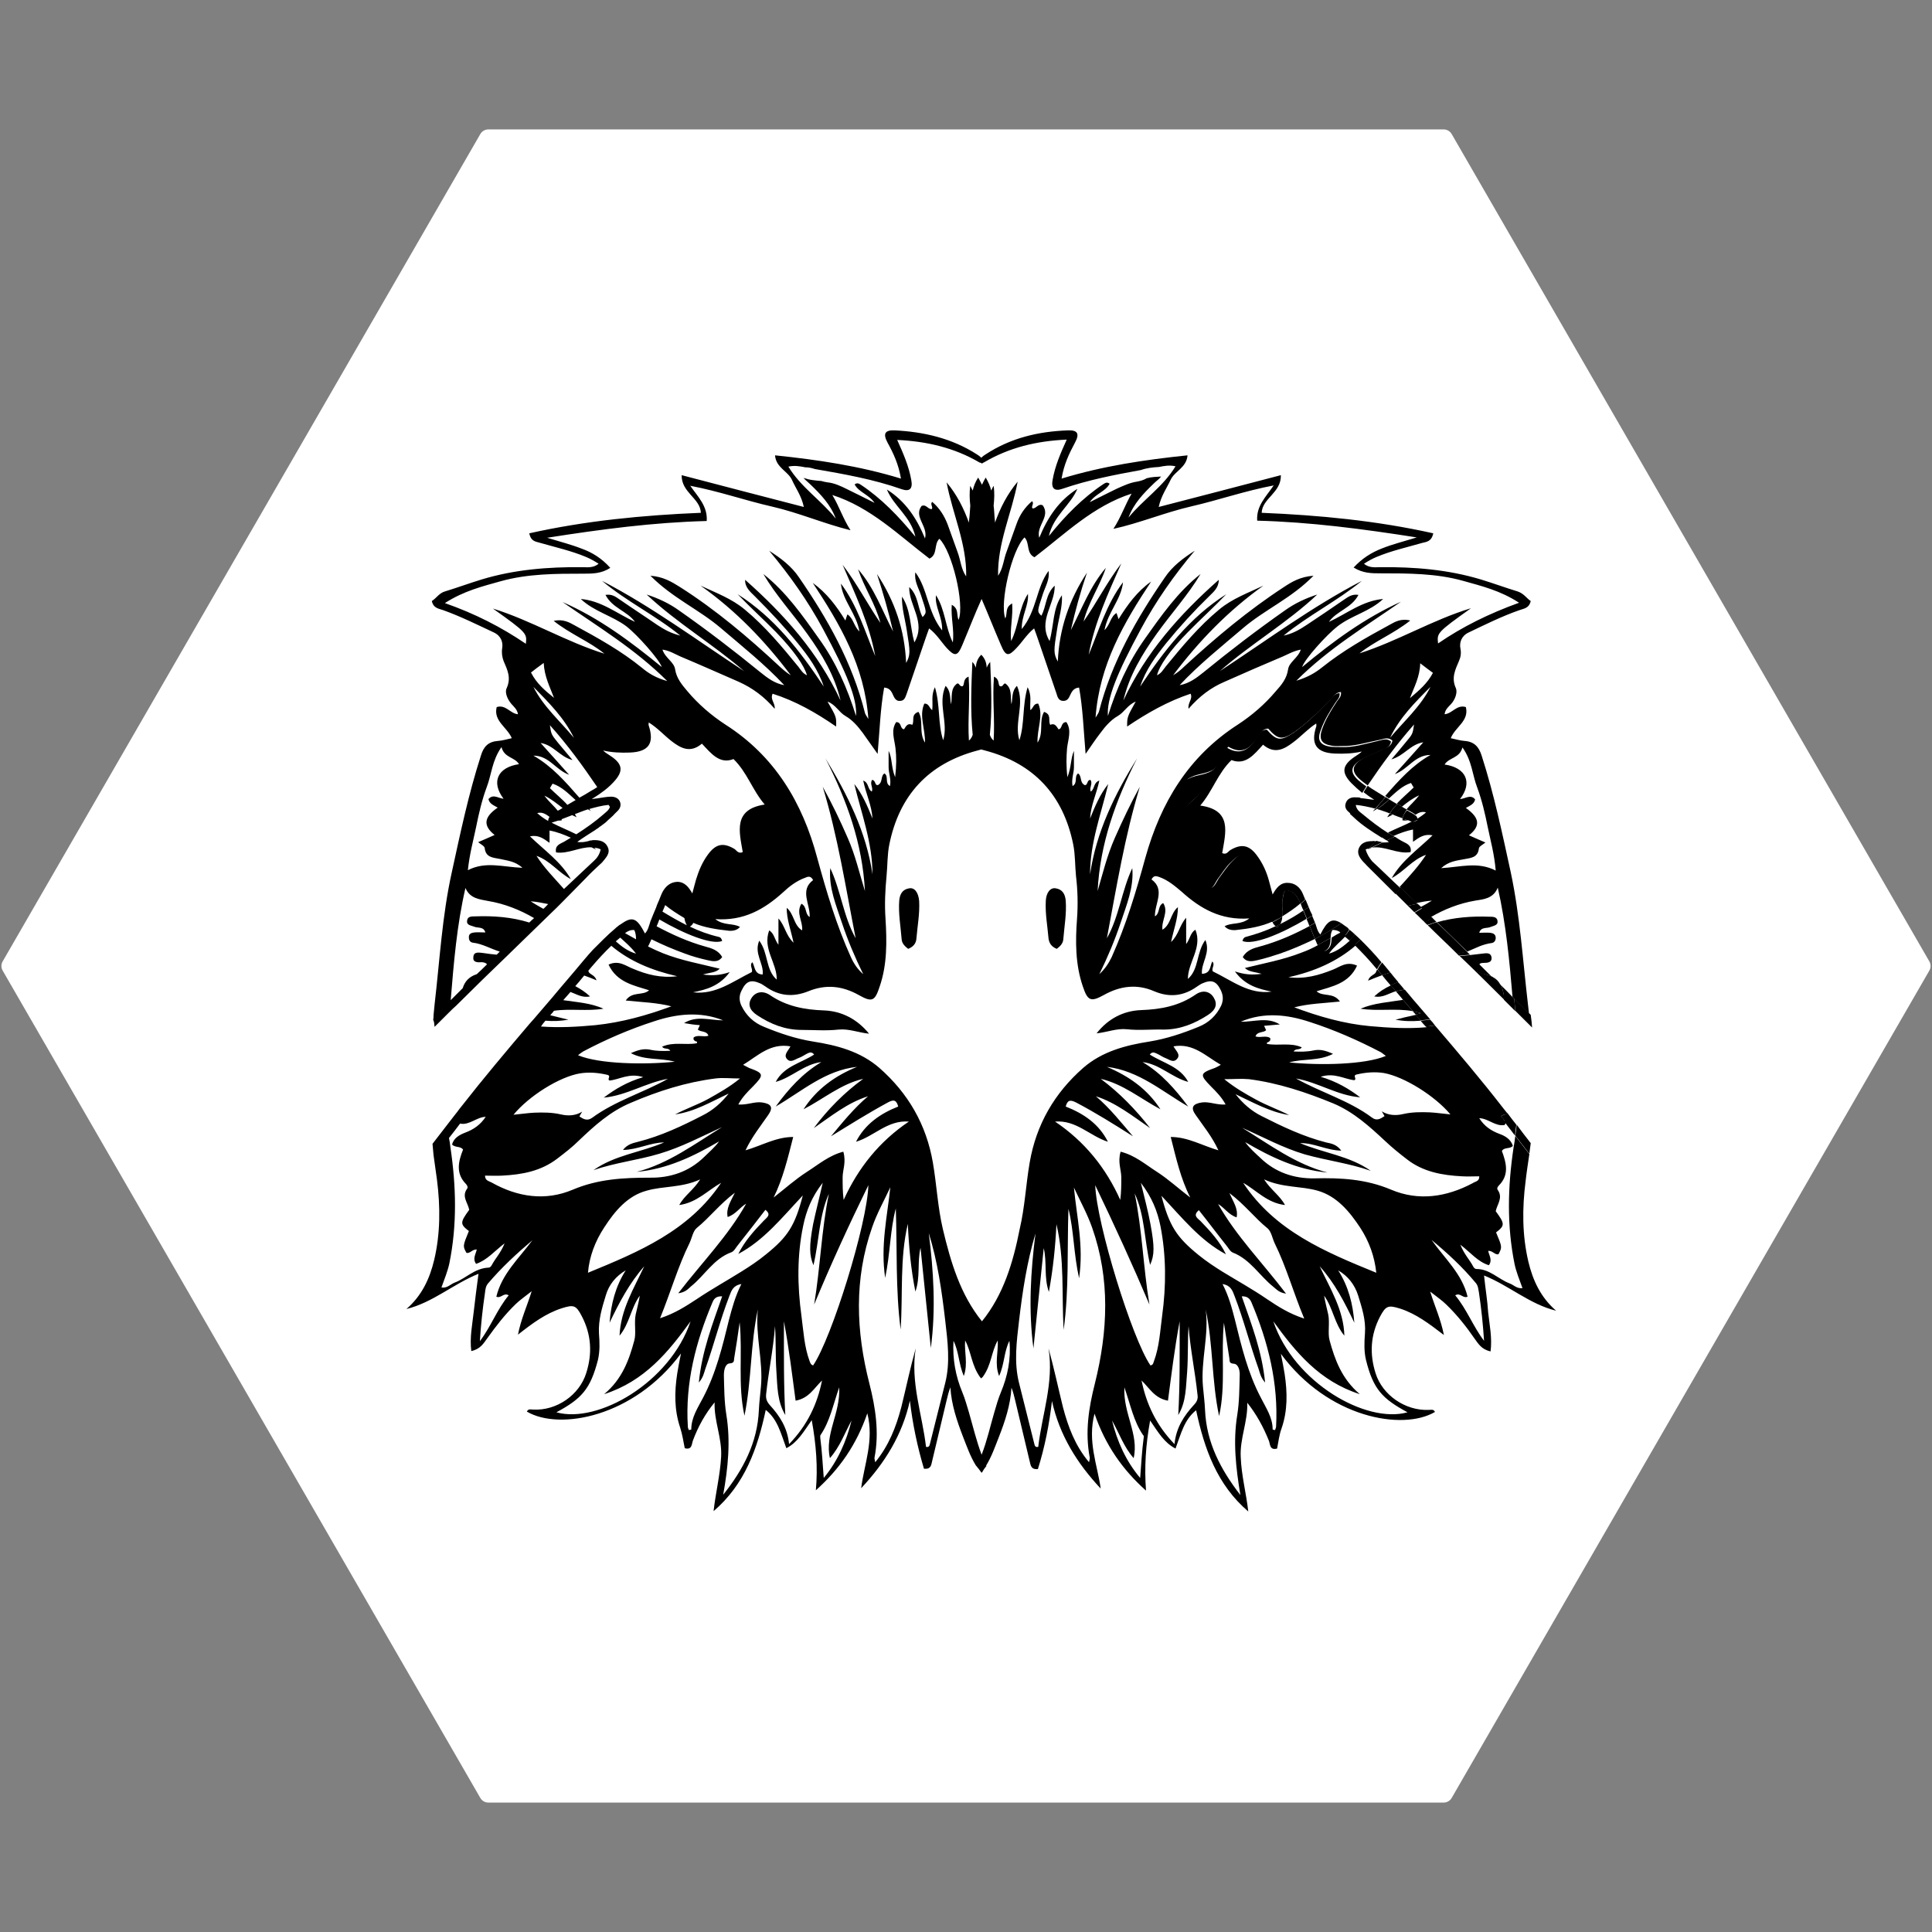 <svg width="210" height="210" viewBox="0 0 210 210" fill="none" xmlns="http://www.w3.org/2000/svg">
<rect x="0" y="0" width="210" height="210" fill="#808080" stroke="none"/>
<path d="M209.711 104.5C209.89 104.809 209.89 105.191 209.711 105.5L157.789 195.433C157.61 195.742 157.28 195.933 156.923 195.933L53.077 195.933C52.72 195.933 52.39 195.742 52.211 195.433L0.289 105.5C0.11 105.191 0.11 104.809 0.289 104.5L52.211 14.567C52.39 14.258 52.72 14.067 53.077 14.067L156.923 14.067C157.28 14.067 157.61 14.258 157.789 14.567L209.711 104.5Z" fill="white"/>
<g clip-path="url(#clip0_101_863)">
<path d="M152.991 89.159C152.805 89.085 152.618 89.048 152.469 88.974C152.469 89.048 152.432 89.085 152.432 89.159C152.618 89.197 152.805 89.197 152.991 89.159Z" fill="black"/>
<path d="M149.559 105.666C149.447 105.963 148.888 106 148.701 106.595C149.223 106.372 149.746 106.186 150.231 106C150.044 105.777 149.895 105.591 149.708 105.368C149.634 105.48 149.596 105.554 149.559 105.666Z" fill="black"/>
<path d="M148.701 92.32C148.85 92.245 148.962 92.208 149.112 92.134C149 92.134 148.925 92.171 148.813 92.208C148.776 92.208 148.738 92.245 148.701 92.32Z" fill="black"/>
<path d="M149.671 87.933C149.597 87.895 149.559 87.895 149.485 87.895C149.41 88.007 149.298 88.081 149.224 88.193C149.373 88.119 149.522 88.007 149.671 87.933Z" fill="black"/>
<path d="M149.373 108.305C150.342 108.491 150.977 107.933 151.723 107.747C151.536 107.524 151.35 107.301 151.163 107.115C150.529 107.413 149.932 107.784 149.373 108.305Z" fill="black"/>
<path d="M151.387 88.528C151.275 88.49 151.163 88.453 151.051 88.416C150.977 88.565 150.865 88.676 150.79 88.825C151.014 88.751 151.2 88.639 151.387 88.528Z" fill="black"/>
<path d="M147.88 109.643C149.783 109.941 151.685 109.569 153.55 109.904C153.215 109.495 152.842 109.086 152.506 108.677C150.939 108.937 149.373 109.011 147.88 109.643Z" fill="black"/>
<path d="M139.711 96.743C139.301 97.375 139.487 98.082 139.413 98.713C139.375 99.011 139.375 99.308 139.375 99.606C140.084 99.16 140.756 98.713 141.353 98.193C141.054 97.487 140.681 96.78 139.711 96.743Z" fill="black"/>
<path d="M161.272 104.662C161.683 104.662 162.167 104.625 162.13 104.104C162.056 103.472 161.496 103.621 161.086 103.658C160.675 103.695 160.265 103.77 159.817 103.807C160.153 104.141 160.489 104.476 160.825 104.773C160.899 104.699 161.086 104.662 161.272 104.662Z" fill="black"/>
<path d="M151.686 110.833C152.618 111.019 153.513 111.019 154.446 110.944C154.259 110.721 154.073 110.498 153.886 110.312C153.14 110.461 152.394 110.647 151.686 110.833Z" fill="black"/>
<path d="M162.205 106.186C162.504 106.483 162.802 106.781 163.1 107.078C162.914 106.669 162.615 106.372 162.205 106.186Z" fill="black"/>
<path d="M162.13 102.505C162.429 102.468 162.578 102.208 162.578 101.948C162.578 101.539 162.28 101.427 161.981 101.39C161.571 101.353 161.198 101.39 160.788 101.39C160.974 100.721 161.608 100.944 162.019 100.758C162.392 100.61 162.877 100.572 162.765 100.052C162.69 99.643 162.242 99.643 161.907 99.643C159.967 99.569 158.064 99.717 156.199 100.238C157.281 101.279 158.363 102.357 159.482 103.435C160.303 103.1 161.161 102.617 162.13 102.505Z" fill="black"/>
<path d="M122.477 111.874C123.782 112.022 125.125 111.874 126.468 111.911C128.259 111.911 129.825 111.279 131.317 110.312C132.175 109.755 132.362 109.123 131.914 108.416C131.504 107.747 130.721 107.561 129.937 108.119C128.147 109.346 126.17 109.718 124.043 109.792C122.066 109.866 120.425 110.758 119.194 112.32C120.313 112.208 121.357 111.762 122.477 111.874Z" fill="black"/>
<path d="M114.867 103.137C115.203 102.877 115.539 102.58 115.576 102.097C115.688 100.684 115.949 99.308 115.837 97.859C115.762 97.152 115.464 96.669 114.755 96.557C114.158 96.446 113.711 97.041 113.673 97.933C113.599 99.308 113.86 100.684 113.972 102.022C114.046 102.543 114.308 102.914 114.867 103.137Z" fill="black"/>
<path d="M136.951 102.878C136.242 103.063 135.496 103.286 135.085 104.03C135.533 104.662 136.167 104.476 136.69 104.365C137.51 104.179 138.331 103.918 139.114 103.658C140.42 103.212 141.688 102.654 142.919 102.06C142.733 101.614 142.546 101.13 142.36 100.647C140.644 101.576 138.853 102.357 136.951 102.878Z" fill="black"/>
<path d="M139.114 100.461C139.039 100.573 138.965 100.684 138.853 100.796C138.778 100.759 138.704 100.721 138.629 100.684C137.622 101.167 136.54 101.539 135.421 101.837C135.234 101.874 135.122 102.023 135.048 102.283C136.204 102.766 139.226 101.539 142.024 99.866C141.912 99.569 141.8 99.272 141.651 98.974C140.867 99.532 140.009 100.015 139.114 100.461Z" fill="black"/>
<path d="M89.575 109.829C87.449 109.755 85.472 109.383 83.681 108.156C82.898 107.636 82.115 107.822 81.704 108.454C81.257 109.123 81.443 109.792 82.301 110.35C83.756 111.316 85.323 111.948 87.15 111.948C88.493 111.948 89.799 112.06 91.142 111.911C92.298 111.799 93.305 112.246 94.462 112.357C93.194 110.796 91.515 109.903 89.575 109.829Z" fill="black"/>
<path d="M98.826 96.557C98.118 96.669 97.819 97.152 97.745 97.859C97.633 99.271 97.894 100.684 98.006 102.097C98.043 102.58 98.379 102.877 98.715 103.137C99.274 102.914 99.573 102.543 99.61 102.022C99.722 100.647 99.983 99.308 99.908 97.933C99.834 97.041 99.423 96.446 98.826 96.557Z" fill="black"/>
<path d="M149.484 105.145C149.559 105.219 149.596 105.294 149.671 105.368C149.82 105.071 149.969 104.848 150.156 104.625C150.156 104.587 150.118 104.587 150.118 104.55C149.41 103.695 148.664 102.914 147.88 102.134C147.656 102.357 147.47 102.543 147.246 102.729C148.029 103.509 148.776 104.29 149.484 105.145Z" fill="black"/>
<path d="M163.138 107.078C163.324 107.45 163.436 107.896 163.473 108.416C163.473 108.491 163.473 108.602 163.473 108.677C163.884 109.086 164.294 109.495 164.704 109.903C164.667 109.457 164.63 109.011 164.593 108.565C164.108 108.045 163.623 107.561 163.138 107.078Z" fill="black"/>
<path d="M146.687 101.056C146.537 101.316 146.351 101.539 146.127 101.762C146.202 101.836 146.239 101.874 146.313 101.911C146.425 102.022 146.537 102.097 146.649 102.208C146.873 102.022 147.097 101.799 147.283 101.576C147.097 101.39 146.873 101.204 146.687 101.056Z" fill="black"/>
<path d="M160.452 105.591C160.787 105.703 161.049 105.852 161.347 105.889C161.683 105.963 161.944 106.037 162.168 106.186C161.683 105.703 161.235 105.257 160.75 104.773C160.564 104.922 160.452 105.182 160.452 105.591Z" fill="black"/>
<path d="M145.791 100.35C144.859 100.982 143.926 101.539 142.919 102.06C142.956 102.097 142.956 102.171 142.994 102.208C143.068 102.394 143.143 102.58 143.217 102.729C143.702 102.469 144.15 102.208 144.635 101.948C144.635 101.651 144.672 101.353 144.821 101.093C145.157 101.056 145.456 101.167 145.717 101.353C146.015 101.205 146.276 101.056 146.575 100.907C146.239 100.684 146.015 100.498 145.791 100.35Z" fill="black"/>
<path d="M155.453 110.833C155.117 110.87 154.782 110.907 154.409 110.945C154.595 111.168 154.782 111.391 154.968 111.577C155.304 111.539 155.64 111.502 155.975 111.465C155.826 111.242 155.64 111.019 155.453 110.833Z" fill="black"/>
<path d="M142.882 100.164C142.807 99.941 142.695 99.755 142.621 99.532C142.434 99.643 142.248 99.755 142.024 99.903C142.136 100.164 142.248 100.424 142.322 100.647C142.509 100.535 142.733 100.424 142.919 100.312C142.919 100.275 142.919 100.201 142.882 100.164Z" fill="black"/>
<path d="M159.407 103.398C159.071 103.509 158.698 103.621 158.325 103.621C158.4 103.695 158.512 103.807 158.586 103.881C158.997 103.844 159.37 103.807 159.78 103.77C159.668 103.658 159.556 103.547 159.407 103.398Z" fill="black"/>
<path d="M163.175 121.354C163.287 121.54 163.548 121.688 163.511 121.911C163.884 122.432 164.294 122.915 164.667 123.436C164.704 123.027 164.779 122.655 164.816 122.246C164.48 121.837 164.182 121.428 163.846 120.982C163.66 121.205 163.324 121.131 163.175 121.354Z" fill="black"/>
<path d="M141.688 98.974C141.875 98.862 142.061 98.714 142.248 98.602C142.136 98.342 142.024 98.044 141.912 97.784C141.725 97.933 141.576 98.082 141.39 98.23C141.39 98.23 141.39 98.23 141.39 98.267C141.464 98.49 141.576 98.751 141.688 98.974Z" fill="black"/>
<path d="M155.155 100.535C155.192 100.535 155.229 100.498 155.267 100.498C155.565 100.386 155.826 100.312 156.125 100.201C155.976 100.052 155.826 99.903 155.677 99.754C155.416 99.903 155.118 100.089 154.856 100.238C154.968 100.386 155.08 100.461 155.155 100.535Z" fill="black"/>
<path d="M149.373 86.929C148.85 86.892 148.328 86.78 147.806 86.743C147.433 87.301 147.097 87.858 146.724 88.453C146.873 88.602 147.06 88.751 147.209 88.899C148.067 89.717 149.074 90.349 150.193 91.055C150.454 90.907 150.716 90.758 150.977 90.609C149.97 89.977 149.037 89.271 148.104 88.49C147.843 88.267 147.47 88.081 147.358 87.487C148.104 87.561 148.776 87.71 149.485 87.896C149.858 87.487 150.231 87.078 150.566 86.632C150.193 86.409 149.858 86.186 149.485 85.962C149.186 85.776 148.925 85.628 148.664 85.405C148.515 85.628 148.365 85.851 148.216 86.111C148.589 86.409 148.962 86.669 149.373 86.929Z" fill="black"/>
<path d="M151.163 107.115C151.424 106.967 151.723 106.855 151.984 106.744C151.685 106.409 151.387 106.037 151.126 105.703C150.827 105.777 150.529 105.889 150.23 106C150.529 106.372 150.827 106.744 151.163 107.115Z" fill="black"/>
<path d="M150.977 91.539C150.715 91.576 150.454 91.576 150.268 91.576C149.895 91.762 149.484 91.948 149.111 92.133C150.529 91.91 151.872 92.877 153.327 92.617C153.476 91.873 152.879 91.687 152.469 91.464C152.17 91.316 151.909 91.13 151.611 90.944C151.312 91.055 151.014 91.204 150.753 91.353C150.827 91.427 150.902 91.501 150.977 91.539Z" fill="black"/>
<path d="M151.051 88.416C151.275 88.044 151.573 87.71 151.872 87.412C151.573 87.226 151.275 87.078 151.014 86.892C150.603 87.263 150.156 87.672 149.671 87.933C150.119 88.081 150.603 88.23 151.051 88.416Z" fill="black"/>
<path d="M152.431 88.936C152.543 88.602 152.693 88.304 152.916 88.007C152.767 87.895 152.581 87.821 152.431 87.71C152.058 88.007 151.723 88.267 151.35 88.527C151.723 88.676 152.096 88.825 152.431 88.936Z" fill="black"/>
<path d="M153.625 89.346C153.775 89.271 153.961 89.16 154.11 89.085C154.073 88.899 153.998 88.751 153.887 88.639C153.588 88.825 153.29 89.048 152.991 89.122C153.215 89.234 153.402 89.308 153.625 89.346Z" fill="black"/>
<path d="M151.723 107.747C151.984 108.045 152.245 108.379 152.506 108.677C152.842 108.64 153.14 108.565 153.476 108.491C153.215 108.194 152.954 107.859 152.693 107.562C152.431 107.599 152.208 107.673 151.946 107.71C151.835 107.71 151.797 107.747 151.723 107.747Z" fill="black"/>
<path d="M148.44 92.319C148.552 92.282 148.664 92.245 148.813 92.208C149.074 91.91 149.335 91.687 149.597 91.464C149.447 91.427 149.298 91.39 149.186 91.427C148.589 91.427 148.03 91.538 147.731 92.133C147.47 92.691 147.731 93.137 148.067 93.546C148.216 93.732 148.403 93.881 148.552 94.067C149.597 95.107 150.641 96.148 151.686 97.189C151.872 96.966 152.059 96.743 152.245 96.557C151.201 95.591 150.193 94.587 149.149 93.62C148.85 93.249 148.589 92.877 148.44 92.319Z" fill="black"/>
<path d="M153.551 109.904C153.663 110.015 153.775 110.164 153.887 110.276C154.073 110.238 154.26 110.164 154.483 110.127C154.185 110.053 153.849 109.978 153.551 109.904Z" fill="black"/>
<path d="M153.737 99.16C153.998 99.011 154.297 98.825 154.558 98.677C154.409 98.528 154.259 98.379 154.073 98.231C153.7 98.305 153.364 98.379 153.028 98.454C153.289 98.714 153.513 98.937 153.737 99.16Z" fill="black"/>
<path d="M138.666 100.684C138.816 100.61 138.965 100.535 139.151 100.461C139.3 100.201 139.375 99.903 139.375 99.643C139.151 99.792 138.927 99.903 138.741 100.015C138.592 100.089 138.48 100.164 138.331 100.238C138.368 100.387 138.48 100.535 138.666 100.684Z" fill="black"/>
<path d="M156.162 100.238C155.863 100.312 155.565 100.424 155.304 100.535C155.266 100.535 155.229 100.572 155.192 100.572C156.236 101.613 157.318 102.617 158.363 103.658C158.736 103.621 159.109 103.546 159.444 103.435C158.325 102.32 157.244 101.279 156.162 100.238Z" fill="black"/>
<path d="M153.551 109.903C153.849 109.978 154.147 110.052 154.446 110.127C154.259 110.164 154.073 110.238 153.849 110.275C154.035 110.498 154.222 110.721 154.409 110.907C154.744 110.87 155.08 110.833 155.453 110.796C154.782 110.015 154.11 109.234 153.439 108.454C153.14 108.528 152.804 108.602 152.469 108.639C152.842 109.086 153.215 109.495 153.551 109.903Z" fill="black"/>
<path d="M151.723 107.747C151.797 107.747 151.872 107.71 151.909 107.71C152.17 107.673 152.394 107.599 152.655 107.562C152.432 107.301 152.208 107.004 151.947 106.744C151.686 106.855 151.387 106.967 151.126 107.115C151.35 107.338 151.536 107.524 151.723 107.747Z" fill="black"/>
<path d="M150.231 106C150.529 105.888 150.827 105.814 151.126 105.703C150.827 105.331 150.529 104.996 150.231 104.625C150.044 104.848 149.858 105.108 149.746 105.368C149.858 105.554 150.044 105.777 150.231 106Z" fill="black"/>
<path d="M154.148 89.494C154.185 89.308 154.148 89.197 154.148 89.085C153.998 89.197 153.812 89.271 153.663 89.345C153.812 89.419 153.961 89.457 154.148 89.494Z" fill="black"/>
<path d="M164.704 109.867C165.301 110.461 165.935 111.093 166.532 111.688C166.495 111.242 166.457 110.759 166.383 110.313C165.786 109.718 165.189 109.123 164.592 108.528C164.63 108.974 164.667 109.421 164.704 109.867Z" fill="black"/>
<path d="M139.375 99.643C139.412 99.346 139.412 99.048 139.412 98.751C139.487 98.119 139.263 97.45 139.711 96.781C140.718 96.818 141.054 97.524 141.352 98.23C141.539 98.082 141.688 97.933 141.874 97.784C141.8 97.561 141.688 97.375 141.613 97.152C141.315 96.446 140.755 95.963 139.972 95.963C139.151 95.925 138.704 96.557 138.331 97.227C138.181 96.706 138.069 96.223 137.92 95.702C137.659 94.736 137.249 93.844 136.652 93.026C135.794 91.836 134.936 91.687 133.742 92.394C133.481 92.543 133.332 92.951 132.847 92.728C133.22 90.498 133.966 88.044 130.46 87.561C131.802 85.999 132.362 84.066 133.854 82.617C135.384 83.211 136.316 82.022 137.286 80.944C138.554 82.022 139.599 81.427 140.569 80.683C141.427 80.051 142.136 79.234 143.068 78.639C143.068 78.787 143.105 78.862 143.068 78.973C142.434 80.906 143.105 81.836 145.12 81.91C146.09 81.947 147.06 81.91 148.029 81.687C147.768 81.947 147.47 82.096 147.209 82.282C145.866 83.211 145.791 83.992 146.91 85.144C147.283 85.516 147.656 85.851 148.067 86.185C148.216 85.962 148.365 85.739 148.514 85.479C148.253 85.293 147.992 85.107 147.731 84.884C146.687 83.992 146.761 83.286 147.955 82.579C148.664 82.17 149.41 81.91 150.156 81.538C150.566 81.353 151.088 81.241 151.2 80.609C150.753 80.2 150.268 80.423 149.783 80.535C148.44 80.832 147.134 81.278 145.717 81.204C145.344 81.204 144.971 81.204 144.598 81.167C143.478 80.981 143.143 80.46 143.553 79.382C143.926 78.304 144.523 77.338 145.157 76.371C145.344 76.074 145.679 75.813 145.605 75.33C145.008 75.404 144.784 75.85 144.486 76.148C143.478 77.152 142.509 78.193 141.389 79.048C141.128 79.271 140.867 79.457 140.606 79.642C139.189 80.572 138.778 80.535 137.696 79.308C137.137 79.308 136.876 79.754 136.652 80.126C135.869 81.353 134.936 82.208 133.369 81.278C132.586 82.022 132.623 83.174 131.728 83.769C130.87 84.327 129.788 84.178 128.93 84.81C129.191 85.888 130.124 85.33 130.758 85.628C130.348 86.706 129.154 87.115 128.669 88.081C129.005 88.862 129.602 88.565 130.086 88.565C131.914 88.565 132.25 88.899 132.213 90.721C132.175 92.208 131.616 93.583 131.131 94.959C130.944 95.479 130.348 96.186 131.131 96.557C131.765 96.855 132.026 96.037 132.325 95.591C132.81 94.959 133.22 94.252 133.817 93.695C134.973 92.543 135.607 92.617 136.428 94.029C137.025 95.07 137.323 96.223 137.584 97.375C137.771 98.193 137.958 99.048 138.144 99.866C138.181 99.978 138.219 100.126 138.256 100.238C138.405 100.163 138.517 100.089 138.666 100.015C138.927 99.903 139.151 99.754 139.375 99.643Z" fill="black"/>
<path d="M149.671 87.933C150.156 87.635 150.566 87.263 151.014 86.892C150.865 86.817 150.753 86.706 150.604 86.631C150.231 87.04 149.895 87.486 149.522 87.895C149.559 87.895 149.597 87.933 149.671 87.933Z" fill="black"/>
<path d="M146.649 101.019C146.612 100.982 146.575 100.944 146.5 100.907C146.202 101.056 145.941 101.205 145.642 101.353C145.791 101.465 145.978 101.614 146.127 101.762C146.351 101.502 146.537 101.279 146.649 101.019Z" fill="black"/>
<path d="M147.88 102.134C147.694 101.948 147.47 101.762 147.284 101.576C147.06 101.762 146.873 101.985 146.649 102.208C146.836 102.394 147.06 102.58 147.246 102.766C147.47 102.543 147.657 102.357 147.88 102.134Z" fill="black"/>
<path d="M163.175 121.354C163.287 121.131 163.623 121.205 163.846 121.019C163.697 120.833 163.548 120.647 163.399 120.461C161.011 117.376 158.512 114.439 155.975 111.465C155.64 111.502 155.304 111.539 154.968 111.576C157.841 114.922 160.676 118.305 163.399 121.8C163.436 121.837 163.473 121.874 163.511 121.948C163.548 121.688 163.324 121.539 163.175 121.354Z" fill="black"/>
<path d="M151.387 88.527C151.76 88.304 152.096 88.007 152.469 87.71C152.282 87.598 152.096 87.487 151.909 87.375C151.611 87.672 151.312 88.007 151.088 88.379C151.163 88.453 151.275 88.49 151.387 88.527Z" fill="black"/>
<path d="M148.813 92.171C148.925 92.134 149 92.134 149.111 92.097C149.484 91.911 149.895 91.725 150.268 91.539C150.007 91.502 149.82 91.465 149.596 91.39C149.335 91.65 149.074 91.911 148.813 92.171Z" fill="black"/>
<path d="M143.927 103.398C144.598 103.101 144.598 102.506 144.635 101.948C144.15 102.208 143.703 102.469 143.218 102.729C143.33 103.026 143.516 103.249 143.927 103.398Z" fill="black"/>
<path d="M163.138 107.078C162.839 106.781 162.541 106.483 162.242 106.186C162.018 106.074 161.72 105.963 161.422 105.888C161.123 105.814 160.825 105.703 160.526 105.591C160.526 105.219 160.601 104.922 160.862 104.773C160.526 104.439 160.191 104.104 159.855 103.807C159.445 103.844 159.071 103.881 158.661 103.918C160.302 105.48 161.907 107.078 163.511 108.677C163.511 108.602 163.511 108.491 163.511 108.416C163.399 107.859 163.324 107.413 163.138 107.078Z" fill="black"/>
<path d="M146.277 87.301C146.127 87.71 146.314 88.044 146.65 88.304C146.687 88.342 146.724 88.379 146.799 88.416C147.135 87.858 147.508 87.301 147.881 86.706C147.694 86.669 147.508 86.669 147.358 86.669C146.873 86.632 146.426 86.817 146.277 87.301Z" fill="black"/>
<path d="M153.812 99.234C154.185 99.569 154.52 99.941 154.894 100.275C155.155 100.089 155.416 99.941 155.714 99.792C155.341 99.42 154.968 99.048 154.595 98.714C154.334 98.863 154.036 99.049 153.774 99.197C153.774 99.197 153.774 99.197 153.812 99.234Z" fill="black"/>
<path d="M153.028 98.454C153.364 98.379 153.737 98.305 154.073 98.231C153.476 97.636 152.842 97.078 152.245 96.483C152.059 96.707 151.872 96.892 151.686 97.115C152.17 97.599 152.618 98.045 153.028 98.454Z" fill="black"/>
<path d="M150.716 91.353C151.014 91.204 151.312 91.093 151.574 90.944C151.387 90.832 151.163 90.684 150.977 90.572C150.716 90.721 150.454 90.832 150.193 91.018C150.38 91.13 150.529 91.241 150.716 91.353Z" fill="black"/>
<path d="M152.991 89.16C153.327 89.085 153.625 88.862 153.886 88.676C153.7 88.49 153.476 88.379 153.252 88.267C153.14 88.193 153.029 88.119 152.917 88.082C152.693 88.342 152.506 88.639 152.432 89.011C152.618 89.011 152.805 89.085 152.991 89.16Z" fill="black"/>
<path d="M164.853 122.246C164.816 122.655 164.779 123.027 164.704 123.436C165.226 124.105 165.711 124.737 166.234 125.406C166.271 125.034 166.345 124.625 166.383 124.254C165.861 123.584 165.338 122.915 164.853 122.246Z" fill="black"/>
<path d="M143.516 101.576C143.18 101.204 143.105 100.758 142.956 100.312C142.77 100.424 142.546 100.535 142.359 100.647C142.546 101.13 142.732 101.576 142.919 102.059C143.926 101.576 144.859 100.981 145.791 100.349C144.784 99.717 144.262 100.089 143.516 101.576Z" fill="black"/>
<path d="M139.114 100.461C138.965 100.535 138.816 100.61 138.629 100.684C138.704 100.721 138.779 100.758 138.853 100.796C139.002 100.684 139.077 100.572 139.114 100.461Z" fill="black"/>
<path d="M142.248 98.602C142.061 98.714 141.875 98.862 141.688 98.974C141.8 99.271 141.949 99.569 142.061 99.866C142.248 99.754 142.434 99.643 142.658 99.494C142.509 99.234 142.359 98.9 142.248 98.602Z" fill="black"/>
<path d="M161.31 138.64C164.07 139.756 166.271 141.763 169.143 142.47C167.465 141.02 166.607 139.161 166.122 137.116C165.45 134.254 165.45 131.317 165.823 128.417C165.935 127.413 166.085 126.447 166.234 125.443C165.712 124.774 165.227 124.142 164.704 123.473C164.667 123.882 164.592 124.328 164.518 124.737C163.884 128.975 163.772 133.176 164.63 137.414C164.816 138.269 165.152 139.087 165.488 140.016C164.854 140.09 164.518 139.644 164.07 139.496C162.839 139.012 161.907 137.934 160.489 137.934C160.303 137.934 160.191 137.785 160.116 137.637C159.743 136.93 159.146 136.336 158.736 135.295C159.892 136.187 160.638 137.153 161.832 137.525C162.242 136.968 161.869 136.484 161.757 135.964C162.242 135.927 162.466 136.41 162.876 136.336C163.287 135.555 163.287 135.555 162.615 133.956C163.585 133.213 163.585 133.027 162.578 131.651C162.727 130.908 163.399 130.202 162.802 129.347C162.69 129.198 162.765 129.012 162.914 128.863C164.07 127.711 163.734 126.41 163.249 125.108C163.511 124.662 164.107 124.923 164.443 124.551C164.219 123.845 163.623 123.473 162.988 123.25C162.093 122.915 161.347 122.432 160.787 121.54C161.795 121.577 162.541 122.469 163.548 122.283C163.623 122.172 163.66 122.097 163.66 122.023C163.623 121.986 163.585 121.949 163.548 121.874C160.862 118.38 157.99 115.034 155.117 111.651C153.066 111.837 151.014 111.725 148.925 111.539C146.09 111.279 143.367 110.498 140.681 109.495C142.248 109.086 143.852 109.049 145.642 108.863C144.933 107.822 143.777 108.379 143.106 107.747C144.747 107.227 146.612 106.93 147.507 104.959C146.351 104.439 145.642 105.108 144.859 105.405C143.367 106 141.837 106.446 140.047 106.223C142.882 105.591 145.344 104.513 147.358 102.766C147.172 102.58 146.948 102.394 146.761 102.208C146.09 102.803 145.381 103.398 144.449 103.658C145.008 102.877 145.717 102.357 146.276 101.725C146.127 101.576 145.978 101.428 145.791 101.316C145.418 101.502 145.083 101.688 144.747 101.911C144.71 102.468 144.71 103.063 144.038 103.361C143.665 103.249 143.441 102.989 143.329 102.692C142.733 103.026 142.098 103.323 141.464 103.547C139.487 104.327 137.398 104.699 135.309 105.219C135.794 105.666 136.391 105.628 137.137 105.851C136.055 106 135.272 105.926 134.227 105.591C135.346 107.115 136.764 107.487 138.219 107.785C135.757 108.119 133.929 106.595 131.84 105.591C131.616 105.294 132.138 104.848 131.765 104.513C131.504 105.034 131.616 105.814 130.646 105.851C130.534 104.662 131.616 103.584 131.019 102.171C130.012 103.547 130.348 105.331 129.117 106.409C129.117 104.587 130.721 103.026 129.937 101.056C129.378 101.39 129.378 102.022 128.93 102.617V99.755C128.184 100.61 128.147 101.576 127.289 102.394C127.587 100.981 128.035 99.866 128.035 98.602C127.214 99.271 127.289 100.498 126.356 101.056C126.207 100.052 127.065 99.123 126.431 98.156C125.797 98.491 126.133 99.234 125.536 99.606C125.498 98.193 126.692 96.706 125.163 95.591C125.424 95.07 125.759 95.256 126.021 95.331C126.953 95.665 127.699 96.297 128.445 96.929C130.46 98.751 132.698 100.052 135.794 99.829C134.862 100.572 133.854 100.238 133.108 100.684C133.444 101.056 133.892 101.13 134.339 101.093C135.72 100.944 137.137 100.721 138.405 100.126C138.368 100.015 138.331 99.903 138.293 99.755C138.107 98.937 137.92 98.082 137.734 97.264C137.473 96.111 137.174 94.959 136.577 93.918C135.72 92.468 135.123 92.394 133.966 93.584C133.407 94.141 132.959 94.847 132.474 95.479C132.176 95.925 131.915 96.743 131.28 96.446C130.497 96.074 131.094 95.368 131.28 94.847C131.765 93.472 132.362 92.134 132.362 90.609C132.4 88.788 132.064 88.453 130.236 88.453C129.751 88.453 129.154 88.751 128.818 87.97C129.266 87.04 130.497 86.594 130.907 85.516C130.273 85.219 129.341 85.739 129.08 84.698C129.937 84.067 131.019 84.178 131.877 83.657C132.773 83.063 132.773 81.91 133.519 81.167C135.085 82.096 135.981 81.241 136.801 80.014C137.062 79.642 137.286 79.196 137.846 79.196C138.928 80.423 139.375 80.46 140.756 79.531C141.017 79.345 141.278 79.122 141.539 78.936C142.658 78.044 143.628 77.04 144.635 76.037C144.933 75.739 145.157 75.256 145.754 75.219C145.829 75.739 145.493 75.962 145.307 76.26C144.672 77.226 144.076 78.193 143.702 79.271C143.329 80.349 143.628 80.869 144.747 81.055C145.12 81.13 145.493 81.092 145.866 81.092C147.246 81.13 148.589 80.683 149.932 80.423C150.417 80.312 150.902 80.089 151.35 80.498C151.238 81.167 150.678 81.241 150.305 81.427C149.596 81.799 148.813 82.059 148.104 82.468C146.911 83.174 146.836 83.881 147.88 84.773C148.142 84.996 148.403 85.182 148.664 85.368C150.193 83.1 151.797 80.906 153.7 78.75C153.551 79.791 153.551 79.791 152.767 80.721C152.32 81.278 151.872 81.799 151.238 82.542C152.655 82.133 153.289 80.906 154.707 80.683C153.625 81.91 152.618 83.025 151.611 84.141C153.066 83.62 153.774 82.059 155.49 82.059C153.513 83.174 152.021 84.847 150.566 86.52C150.716 86.594 150.827 86.706 150.977 86.78C151.723 86.111 152.431 85.405 153.364 85.107C153.476 85.256 153.551 85.442 153.663 85.591C153.066 86.186 152.431 86.706 151.835 87.338C152.021 87.45 152.208 87.561 152.394 87.672C152.954 87.226 153.513 86.78 154.259 86.446C153.812 87.04 153.289 87.487 152.879 87.97C152.991 88.044 153.103 88.119 153.215 88.156C153.401 88.267 153.663 88.379 153.849 88.565C154.185 88.342 154.558 88.156 155.005 88.305C154.707 88.565 154.371 88.788 154.036 89.011C154.073 89.122 154.073 89.271 154.036 89.42C153.849 89.383 153.7 89.308 153.513 89.271C152.655 89.717 151.76 90.052 150.865 90.498C151.051 90.609 151.275 90.758 151.462 90.87C152.133 90.572 152.842 90.312 153.588 90.163V91.502C154.259 91.018 154.819 90.609 155.714 90.795C154.147 92.32 152.357 93.546 151.275 95.442C152.618 94.736 153.513 93.435 155.005 92.914C154.185 94.178 153.178 95.256 152.133 96.409C152.73 97.004 153.364 97.561 153.961 98.156C154.52 98.044 155.043 97.933 155.64 97.896C155.229 98.156 154.819 98.379 154.409 98.602C154.782 98.974 155.155 99.346 155.528 99.68C157.02 98.825 158.587 98.193 160.34 97.896C161.272 97.747 162.317 97.673 162.802 96.483C163.697 100.424 164.07 104.402 164.406 108.379C165.003 108.974 165.6 109.569 166.196 110.164C166.159 109.829 166.122 109.532 166.085 109.197C165.525 104.402 165.227 99.606 164.219 94.847C163.287 90.572 162.392 86.297 161.049 82.133C160.75 81.167 160.228 80.609 159.183 80.535C158.698 80.498 158.214 80.349 157.691 80.237C158.176 79.011 159.706 78.379 159.333 76.854C158.325 76.557 157.878 77.561 157.02 77.635C157.094 77.077 157.467 76.817 157.729 76.52C158.176 76.037 158.437 75.256 158.251 74.81C157.729 73.694 158.176 72.802 158.587 71.836C158.773 71.427 158.848 70.981 158.736 70.46C158.624 69.828 158.848 69.122 159.631 68.75C161.422 67.895 163.212 67.003 165.115 66.334C165.6 66.148 166.196 66.148 166.383 65.33C165.935 65.032 165.637 64.512 164.965 64.289C163.623 63.88 162.317 63.397 160.974 62.988C157.393 61.91 153.737 61.612 150.044 61.65C149.485 61.65 148.85 61.761 148.254 61.278C148.776 60.943 149.186 60.72 149.634 60.534C151.238 59.865 152.916 59.493 154.595 59.01C155.005 58.898 155.602 58.898 155.789 57.969C149.634 56.594 143.404 55.999 137.137 55.739C137.212 54.14 139.263 53.582 139.226 51.649C134.712 52.839 130.385 53.954 125.946 55.106C126.207 53.88 126.841 53.025 127.252 52.133C127.699 51.203 128.968 50.831 129.08 49.493C124.417 49.976 119.903 50.645 115.389 52.021C115.65 50.46 116.21 49.307 116.844 48.117C117.366 47.151 117.142 46.742 116.098 46.779C112.89 46.891 109.868 47.597 107.145 49.382C106.959 49.493 106.809 49.605 106.66 49.753C106.511 49.605 106.362 49.493 106.175 49.382C103.452 47.634 100.393 46.928 97.222 46.779C96.178 46.742 95.954 47.151 96.476 48.117C97.11 49.27 97.67 50.46 97.931 52.021C93.417 50.645 88.904 49.976 84.241 49.493C84.353 50.831 85.621 51.203 86.069 52.133C86.479 53.062 87.113 53.88 87.374 55.106C82.935 53.954 78.608 52.839 74.094 51.649C74.057 53.545 76.109 54.14 76.183 55.739C69.916 55.999 63.687 56.594 57.531 57.969C57.718 58.898 58.278 58.861 58.725 59.01C60.404 59.493 62.082 59.865 63.687 60.534C64.134 60.72 64.544 60.943 65.067 61.278C64.47 61.761 63.836 61.65 63.276 61.65C59.583 61.612 55.89 61.91 52.346 62.988C51.003 63.397 49.698 63.88 48.355 64.289C47.721 64.475 47.422 65.032 46.937 65.33C47.124 66.148 47.721 66.148 48.206 66.334C50.071 67.003 51.861 67.895 53.689 68.75C54.472 69.122 54.696 69.828 54.584 70.46C54.51 70.981 54.584 71.427 54.734 71.836C55.144 72.802 55.592 73.657 55.069 74.81C54.846 75.256 55.144 75.999 55.592 76.52C55.853 76.817 56.226 77.115 56.3 77.635C55.442 77.561 54.995 76.557 53.988 76.854C53.614 78.379 55.107 79.011 55.629 80.237C55.144 80.349 54.622 80.498 54.137 80.535C53.092 80.609 52.57 81.13 52.272 82.133C50.929 86.297 50.033 90.572 49.101 94.847C48.056 99.569 47.795 104.402 47.236 109.197C47.198 109.569 47.161 109.978 47.124 110.35C47.124 110.536 47.124 110.684 47.086 110.833C47.124 110.982 47.198 111.093 47.198 111.279C47.198 111.391 47.236 111.502 47.236 111.614C47.758 111.093 48.28 110.573 48.802 110.052C49.063 109.792 49.325 109.532 49.586 109.309C51.488 107.413 53.391 105.554 55.331 103.695C55.368 103.658 55.405 103.621 55.442 103.584C56.972 102.097 58.464 100.647 59.993 99.16C60.665 98.528 61.299 97.859 61.933 97.227C62.53 96.632 63.09 96.037 63.687 95.442C64.171 94.922 64.694 94.439 65.216 93.955C65.402 93.806 65.552 93.621 65.701 93.435C66.037 93.026 66.335 92.58 66.037 92.022C65.738 91.427 65.179 91.316 64.582 91.316C64.47 91.316 64.395 91.316 64.283 91.353C64.246 91.353 64.246 91.353 64.209 91.353C64.134 91.353 64.022 91.39 63.948 91.427C63.724 91.464 63.5 91.539 63.239 91.539C63.164 91.539 63.09 91.539 63.015 91.539C62.94 91.539 62.866 91.539 62.754 91.502C63.425 91.018 64.097 90.609 64.731 90.201L64.768 90.163C64.88 90.089 65.029 90.015 65.141 89.903C65.179 89.866 65.216 89.829 65.253 89.829C65.365 89.754 65.44 89.68 65.552 89.606C65.589 89.569 65.664 89.531 65.701 89.494C65.813 89.42 65.887 89.345 65.962 89.271C65.999 89.234 66.037 89.197 66.074 89.159C66.186 89.048 66.335 88.936 66.447 88.825C66.559 88.713 66.671 88.639 66.745 88.528C66.857 88.416 66.932 88.342 67.044 88.23C67.342 87.97 67.529 87.635 67.417 87.226C67.268 86.743 66.82 86.594 66.41 86.594C66.148 86.594 65.887 86.632 65.626 86.669C65.402 86.706 65.179 86.743 64.918 86.78C64.731 86.817 64.507 86.817 64.321 86.855C64.656 86.632 64.992 86.446 65.328 86.186C65.813 85.851 66.26 85.479 66.671 85.033C67.79 83.843 67.715 83.063 66.372 82.171C66.111 81.985 65.813 81.836 65.552 81.576C66.522 81.799 67.491 81.836 68.461 81.799C70.513 81.724 71.147 80.795 70.513 78.862C70.476 78.787 70.513 78.676 70.513 78.527C71.483 79.122 72.192 79.94 73.012 80.572C73.982 81.316 75.027 81.91 76.295 80.832C77.302 81.91 78.235 83.1 79.727 82.505C81.219 83.955 81.779 85.888 83.122 87.45C79.652 87.97 80.361 90.424 80.734 92.617C80.249 92.84 80.063 92.431 79.839 92.282C78.608 91.539 77.787 91.725 76.929 92.914C76.332 93.732 75.959 94.624 75.661 95.591C75.512 96.074 75.4 96.595 75.251 97.115C74.877 96.446 74.43 95.851 73.609 95.851C72.826 95.888 72.304 96.372 71.968 97.041C71.856 97.301 71.744 97.561 71.632 97.859C71.52 98.119 71.408 98.342 71.334 98.602C71.222 98.9 71.073 99.197 70.961 99.494C70.886 99.68 70.811 99.866 70.737 100.052C70.7 100.126 70.662 100.201 70.662 100.275C70.513 100.684 70.438 101.13 70.103 101.465C69.319 99.941 68.834 99.569 67.753 100.275C67.641 100.349 67.529 100.424 67.417 100.498C67.379 100.498 67.379 100.535 67.342 100.535C67.23 100.61 67.118 100.721 66.969 100.833C66.969 100.833 66.932 100.833 66.932 100.87C66.447 101.279 65.999 101.688 65.552 102.134C65.216 102.468 64.843 102.84 64.507 103.175C64.47 103.212 64.433 103.249 64.433 103.249C64.097 103.621 63.761 103.993 63.425 104.402C63.351 104.476 63.313 104.55 63.239 104.625C62.194 105.889 61.112 107.115 60.068 108.379C59.397 109.16 58.725 109.941 58.091 110.684C57.904 110.907 57.718 111.093 57.531 111.316C55.032 114.253 52.533 117.227 50.145 120.276C49.922 120.536 49.735 120.833 49.511 121.094C49.175 121.54 48.84 121.949 48.504 122.395C48.019 123.027 47.497 123.696 47.012 124.328C47.049 124.737 47.086 125.146 47.124 125.555C47.236 126.447 47.385 127.339 47.497 128.231C47.87 131.168 47.87 134.068 47.198 136.93C46.713 138.975 45.855 140.834 44.177 142.284C47.049 141.577 49.25 139.57 52.011 138.455C51.824 139.867 51.638 141.243 51.488 142.618C51.339 143.994 51.041 145.369 51.227 146.856C52.234 146.633 52.57 146.001 52.98 145.444C53.913 144.142 54.883 142.879 56.039 141.763C56.487 141.317 57.047 140.945 57.792 140.351C57.27 142.023 56.636 143.362 56.3 145.072C57.904 143.808 59.322 142.767 61.038 142.209C62.344 141.8 62.605 141.838 63.239 143.064C64.283 145.072 64.395 147.117 63.724 149.236C62.978 151.652 60.478 153.362 57.942 153.213C57.681 153.213 57.419 153.102 57.27 153.436C60.814 155.518 68.909 154.031 74.02 147.117C73.833 148.009 73.721 148.641 73.609 149.31C73.311 151.28 73.273 153.251 73.945 155.221C74.169 155.927 74.281 156.671 74.43 157.414C75.251 157.637 75.176 156.931 75.325 156.559C75.885 155.072 76.631 153.697 77.675 152.433C77.601 154.477 78.496 156.299 78.384 158.344C78.272 160.351 77.787 162.247 77.563 164.255C80.958 161.355 82.338 157.451 83.234 153.251C84.539 154.291 84.875 155.816 85.472 157.414C86.703 156.782 87.337 155.63 88.232 154.366C88.717 157.042 88.904 159.496 88.68 161.987C91.216 159.719 93.082 157.08 94.275 153.622C95.021 156.596 93.94 159.124 93.604 161.764C96.178 159.013 98.08 155.964 98.901 152.247C99.199 154.812 99.722 157.266 100.43 159.645C101.214 159.719 101.214 159.236 101.326 158.79C101.848 156.596 102.37 154.403 102.892 152.21C103.004 151.726 103.116 151.28 103.303 150.797C103.415 152.693 104.012 154.44 104.683 156.187C105.093 157.228 105.466 158.306 106.063 159.273C106.287 159.533 106.511 159.831 106.697 160.091C106.735 160.054 106.772 159.979 106.809 159.942C106.921 159.719 107.07 159.533 107.22 159.347C107.22 159.347 107.22 159.31 107.182 159.31C107.779 158.344 108.152 157.266 108.563 156.225C109.234 154.515 109.831 152.73 109.943 150.834C110.129 151.317 110.241 151.764 110.353 152.247C110.875 154.44 111.398 156.634 111.92 158.827C112.032 159.236 112.032 159.756 112.815 159.682C113.561 157.303 114.046 154.849 114.345 152.284C115.165 156.002 117.068 159.05 119.642 161.801C119.269 159.161 118.187 156.671 118.97 153.659C120.164 157.117 122.029 159.756 124.566 162.024C124.379 159.496 124.528 157.08 125.013 154.403C125.909 155.704 126.543 156.819 127.774 157.451C128.371 155.853 128.706 154.329 130.012 153.288C130.907 157.489 132.288 161.392 135.682 164.292C135.458 162.284 134.936 160.388 134.862 158.381C134.75 156.373 135.645 154.515 135.57 152.47C136.578 153.734 137.324 155.109 137.92 156.596C138.07 156.968 137.995 157.674 138.816 157.451C138.965 156.708 139.04 155.964 139.301 155.258C139.972 153.325 139.935 151.355 139.636 149.347C139.524 148.715 139.413 148.046 139.226 147.154C144.337 154.106 152.431 155.555 155.975 153.474C155.826 153.139 155.528 153.251 155.304 153.251C152.767 153.362 150.268 151.652 149.522 149.273C148.85 147.154 148.962 145.109 150.007 143.102C150.641 141.912 150.902 141.838 152.208 142.247C153.924 142.804 155.341 143.882 156.945 145.109C156.609 143.399 155.975 142.061 155.453 140.388C156.199 140.983 156.759 141.354 157.206 141.8C158.363 142.916 159.37 144.18 160.265 145.481C160.676 146.038 161.011 146.67 162.018 146.893C162.205 145.406 161.907 144.031 161.757 142.655C161.683 141.429 161.459 140.09 161.31 138.64ZM157.654 121.131C156.833 121.056 156.125 120.945 155.416 120.908C154.446 120.87 153.476 120.87 152.506 121.094C151.723 121.279 150.902 121.242 150.193 120.796C150.268 120.945 150.38 121.094 150.492 121.317C150.044 121.614 149.634 121.874 149.111 121.465C146.612 119.606 143.591 118.751 140.867 117.227C143.255 117.636 145.381 119.086 147.843 119.272C146.612 118.343 145.307 117.562 143.553 117.041C145.045 116.558 146.127 117.302 147.209 117.413C147.545 117.264 146.948 116.893 147.507 116.781C148.477 116.558 149.447 116.484 150.417 116.632C152.655 117.041 155.975 119.123 157.654 121.131ZM142.397 111.093C145.045 111.948 147.582 113.064 150.081 114.365C150.268 114.476 150.417 114.625 150.641 114.774C148.328 115.74 143.441 115.815 140.121 115.48C141.725 115.034 143.292 115.368 144.896 114.551C144.076 114.179 143.479 114.03 142.77 114.179C142.061 114.328 141.352 114.328 140.606 114.29C140.83 113.919 141.278 114.179 141.502 113.844C140.271 113.287 138.965 113.696 137.734 113.472C137.622 113.287 137.809 113.324 137.883 113.249C137.995 113.175 138.107 113.138 138.07 112.84C137.622 112.506 137.025 112.84 136.466 112.655C136.652 112.097 137.286 112.283 137.622 111.985C137.547 111.8 137.473 111.651 137.398 111.502C137.958 111.465 138.517 111.391 139.114 111.353C137.734 110.498 136.279 111.093 134.862 111.056C137.398 109.978 139.935 110.275 142.397 111.093ZM151.089 80.2C152.133 78.007 153.812 76.334 155.49 74.661C154.409 76.817 152.581 78.416 151.089 80.2ZM153.252 75.888C153.7 74.698 154.334 73.583 154.371 72.096C155.005 72.579 155.341 72.839 155.752 73.137C155.155 74.289 154.222 75.07 153.252 75.888ZM158.96 81.241C160.004 82.691 160.041 84.252 160.564 85.591C161.086 87.003 161.422 88.453 161.72 89.94C162.018 91.39 162.429 92.84 162.578 94.624C160.601 93.621 158.736 94.253 156.647 94.364C157.467 93.621 158.325 93.546 159.109 93.398C159.855 93.249 160.638 93.249 160.75 92.208C160.787 91.985 161.198 91.799 161.459 91.576C160.787 91.279 160.228 91.055 159.668 90.795C160.937 89.791 160.862 88.899 159.333 87.821C159.78 87.561 160.228 87.412 160.34 86.892C159.855 86.297 159.295 86.817 158.698 86.855C160.079 85.07 159.37 83.434 157.02 83.1C157.505 82.319 158.661 82.431 158.96 81.241ZM129.527 55.032C132.437 54.363 135.309 53.359 138.443 52.764C137.585 54.028 136.54 54.995 136.652 56.594C142.397 56.742 148.067 57.486 153.998 58.415C152.543 58.861 151.35 59.159 150.231 59.605C149.074 60.051 148.067 60.683 147.134 61.687C148.142 62.319 149.111 62.319 150.044 62.319C153.066 62.319 156.125 62.319 159.034 63.136C161.011 63.694 163.063 64.177 165.115 65.516C161.832 66.705 158.96 68.118 156.311 69.94C156.199 68.824 156.125 68.787 159.892 66.111C155.714 67.374 151.947 69.679 147.769 71.018C149.447 69.679 151.462 68.899 153.289 67.449C152.282 67.189 151.611 67.598 151.014 67.932C148.477 69.308 145.978 70.72 143.702 72.542C142.956 73.137 142.136 73.62 140.905 73.992C144.449 70.46 148.44 68.081 152.282 65.404C148.328 67.189 144.896 69.717 141.539 72.505C141.763 71.687 144.225 68.973 145.381 68.081C146.911 66.891 148.888 66.482 150.342 65.107C148.104 65.293 146.388 66.705 144.449 67.598C145.269 66.408 146.911 66.111 147.657 64.661C146.948 64.549 146.538 64.884 146.09 65.181C144.747 66.111 143.367 67.04 142.024 67.932C141.24 68.453 140.457 68.899 139.524 69.085C142.21 66.891 145.344 65.33 148.03 63.136C142.583 65.962 137.697 69.605 132.586 72.951C135.981 69.977 139.898 67.709 143.18 64.624C141.912 65.032 140.718 65.59 139.636 66.371C136.615 68.49 133.705 70.72 130.833 73.062C130.049 73.694 129.266 74.289 128.222 74.475C130.348 72.207 132.773 70.274 135.123 68.267C137.473 66.259 140.382 65.032 142.77 62.579C141.352 62.69 140.457 63.211 139.562 63.806C135.682 66.334 132.138 69.308 128.744 72.43C128.371 72.802 127.96 73.137 127.513 73.397C130.311 69.679 133.519 66.371 137.324 63.657C135.682 64.438 133.929 65.07 132.511 66.259C130.311 68.081 128.483 70.274 126.692 72.468C126.431 72.802 126.207 73.211 125.759 73.397C126.021 72.356 127.177 70.683 129.117 68.713C130.497 67.3 131.952 65.999 133.295 64.586C129.303 67.114 126.506 70.757 123.932 74.624C124.528 72.802 125.61 71.352 126.767 69.903C128.222 68.118 129.788 66.408 131.43 64.809C131.915 64.326 132.474 63.88 132.474 63.025C128.222 66.78 124.528 70.943 122.104 76.148C122.738 73.434 124.155 71.092 125.722 68.899C127.289 66.705 129.117 64.698 130.497 62.393C128.035 64.326 126.244 66.891 124.454 69.419C122.626 71.984 121.358 74.847 120.425 77.821C120.276 75.999 121.395 73.211 124.006 68.378C125.648 65.33 127.625 62.505 129.863 59.865C128.632 60.646 127.438 61.538 126.617 62.765C123.521 67.263 120.835 71.984 119.455 77.338C119.418 77.486 119.306 77.635 119.082 78.007C119.493 72.245 122.178 67.672 125.125 63.211C123.596 64.289 122.551 65.739 121.582 67.3C121.507 67.04 121.432 66.854 121.358 66.631C120.686 67.04 120.686 67.895 120.052 68.49C120.425 66.519 121.88 65.144 122.066 63.285C120.276 65.665 119.455 68.49 118.336 71.166C118.97 67.672 120.462 64.475 121.88 61.24C120.35 63.248 119.194 65.516 117.777 67.56C118.299 65.479 119.53 63.731 120.201 61.724C118.485 63.731 117.59 66.185 116.396 68.49C116.881 66.371 117.441 64.326 118.15 62.244C116.21 65.181 115.128 68.378 114.979 71.91C114.494 71.018 114.531 70.683 114.904 68.378C115.091 67.151 115.501 65.962 115.426 64.698C114.419 66.148 114.568 67.932 114.084 69.679C112.778 67.486 114.68 65.702 114.643 63.657C113.636 64.586 113.748 65.925 113.188 66.928C112.703 66.445 112.741 66.445 113.375 64.512C113.636 63.731 114.121 62.951 113.972 62.058C112.629 63.88 112.703 66.371 111.062 68.378C111.025 66.891 111.845 65.813 111.733 64.549C110.726 66.111 110.726 68.044 109.906 69.679C109.756 68.341 110.129 67.003 110.017 65.59C109.197 66.036 109.532 66.705 109.271 67.226C108.637 65.516 109.98 59.754 111.36 58.415C111.957 59.01 111.51 60.125 112.442 60.571C115.762 58.043 118.821 54.995 122.999 53.657C122.29 54.883 121.843 56.222 121.022 57.486C123.894 56.854 126.617 55.701 129.527 55.032ZM85.695 50.72C86.367 50.571 86.964 50.683 87.523 50.794C87.897 50.794 88.232 50.868 88.568 50.98C91.776 51.538 94.947 52.095 98.006 53.173C98.864 53.471 99.237 53.136 99.05 52.17C98.789 50.683 98.192 49.307 97.521 47.82C100.766 47.969 103.75 48.675 106.474 50.274C106.511 50.274 106.585 50.311 106.623 50.311C106.66 50.348 106.697 50.348 106.735 50.385C106.772 50.348 106.809 50.348 106.847 50.311C106.884 50.274 106.959 50.274 106.996 50.236C109.719 48.638 112.666 47.932 115.949 47.783C115.277 49.27 114.68 50.645 114.419 52.133C114.233 53.062 114.606 53.434 115.464 53.136C118.261 52.17 121.134 51.612 124.006 51.092C124.64 50.868 125.312 50.794 125.983 50.757C126.543 50.645 127.102 50.534 127.774 50.683C126.431 52.913 124.23 54.326 122.663 56.259C123.223 54.735 124.305 53.62 125.424 52.541C125.685 52.281 125.983 52.095 126.207 51.798C125.685 51.835 125.163 51.835 124.64 51.984C124.342 52.17 123.969 52.281 123.559 52.355C122.813 52.467 122.104 52.802 121.432 53.099C120.5 53.545 119.567 54.028 118.448 54.586C119.082 53.657 120.164 53.434 120.612 52.579C120.313 52.355 120.127 52.504 119.94 52.616C117.702 54.103 115.799 56.036 114.009 58.267C114.494 56.073 116.359 54.921 117.105 53.136C115.091 54.4 113.86 56.259 112.964 58.452C112.591 57.151 114.233 56.148 113.337 54.921C112.815 54.698 112.629 55.33 112.218 55.255C112.069 54.995 112.442 54.735 112.181 54.475C111.398 55.144 110.838 55.962 110.502 56.928C110.129 57.932 109.794 58.936 109.421 59.939C109.085 60.794 109.048 61.761 108.488 62.579C108.413 59.01 109.98 55.776 110.614 52.355C109.495 53.694 108.712 55.218 108.152 56.817C108.152 56.779 108.152 56.742 108.152 56.705C108.078 56.11 108.078 55.516 108.003 54.958C108.078 54.252 108.115 53.545 108.003 52.802C107.891 52.987 107.817 53.136 107.742 53.322C107.63 52.839 107.406 52.355 107.145 51.909C106.959 52.207 106.847 52.467 106.735 52.69C106.623 52.467 106.511 52.244 106.324 51.909C106.026 52.355 105.839 52.839 105.728 53.322C105.653 53.136 105.541 52.987 105.466 52.802C105.354 53.545 105.392 54.289 105.466 54.958C105.429 55.553 105.392 56.148 105.317 56.705C105.317 56.742 105.317 56.779 105.317 56.817C104.758 55.255 104.012 53.768 102.892 52.43C103.527 55.85 105.093 59.084 105.019 62.653C104.459 61.873 104.422 60.906 104.086 60.014C103.713 59.01 103.377 58.006 103.004 57.002C102.631 56.036 102.109 55.218 101.326 54.549C101.065 54.809 101.438 55.069 101.288 55.33C100.878 55.404 100.692 54.772 100.169 54.995C99.274 56.185 100.915 57.188 100.542 58.527C99.647 56.333 98.416 54.475 96.402 53.211C97.148 55.032 99.013 56.148 99.498 58.341C97.67 56.11 95.805 54.177 93.567 52.69C93.38 52.579 93.194 52.43 92.895 52.653C93.343 53.508 94.425 53.731 95.059 54.66C93.94 54.103 93.007 53.62 92.074 53.173C91.403 52.839 90.694 52.504 89.948 52.43C89.724 52.393 89.501 52.355 89.277 52.281C89.127 52.281 88.978 52.244 88.829 52.244C88.493 52.207 88.158 52.17 87.859 52.095C87.673 52.058 87.523 51.984 87.337 51.947C87.561 52.207 87.859 52.43 88.083 52.653C89.202 53.731 90.284 54.846 90.843 56.37C89.239 54.363 87.038 52.95 85.695 50.72ZM51.749 89.903C52.048 88.416 52.383 86.966 52.906 85.553C53.428 84.215 53.465 82.691 54.51 81.204C54.808 82.394 55.965 82.282 56.412 83.063C54.099 83.397 53.353 84.996 54.734 86.817C54.174 86.78 53.614 86.26 53.092 86.855C53.204 87.375 53.652 87.524 54.099 87.784C52.57 88.825 52.495 89.754 53.764 90.758C53.204 91.018 52.645 91.241 51.973 91.539C52.234 91.762 52.645 91.948 52.682 92.171C52.794 93.212 53.577 93.212 54.323 93.36C55.107 93.546 55.965 93.584 56.785 94.327C54.696 94.253 52.794 93.584 50.854 94.587C51.041 92.803 51.451 91.353 51.749 89.903ZM57.531 100.275C55.629 99.68 53.652 99.532 51.638 99.606C51.264 99.606 50.854 99.606 50.779 100.015C50.668 100.572 51.153 100.572 51.526 100.721C51.936 100.907 52.57 100.684 52.757 101.353C52.346 101.353 51.936 101.316 51.563 101.353C51.227 101.39 50.929 101.502 50.966 101.911C50.966 102.208 51.115 102.431 51.414 102.468C52.421 102.58 53.353 103.138 54.323 103.435C54.211 103.547 54.099 103.658 53.988 103.77C53.503 103.732 52.98 103.658 52.495 103.584C52.085 103.547 51.488 103.398 51.451 104.03C51.376 104.587 51.861 104.625 52.309 104.587C52.607 104.587 52.794 104.662 52.943 104.811C52.57 105.182 52.197 105.554 51.824 105.889C51.003 106.149 50.518 106.669 50.294 107.413C49.847 107.859 49.437 108.268 48.989 108.714C49.325 104.625 49.66 100.535 50.593 96.52C51.078 97.673 52.122 97.747 53.055 97.933C54.846 98.23 56.524 98.9 58.054 99.792C57.792 100.015 57.643 100.164 57.531 100.275ZM59.061 98.788C58.613 98.528 58.128 98.268 57.681 97.97C58.352 98.007 58.986 98.156 59.583 98.268C59.397 98.454 59.247 98.639 59.061 98.788ZM64.283 92.096C64.433 92.171 64.582 92.245 64.768 92.32C64.731 92.245 64.656 92.208 64.619 92.134C64.843 92.171 65.067 92.208 65.29 92.32C65.179 92.877 64.88 93.286 64.544 93.584C63.463 94.587 62.381 95.628 61.299 96.632C60.255 95.442 59.136 94.327 58.315 93.026C59.807 93.546 60.702 94.847 62.045 95.554C60.963 93.658 59.173 92.431 57.606 90.907C58.501 90.721 59.061 91.13 59.732 91.613V90.275C60.553 90.424 61.299 90.721 62.045 91.055C61.784 91.204 61.56 91.353 61.299 91.502C60.889 91.725 60.292 91.873 60.441 92.654C61.747 92.84 62.978 92.059 64.283 92.096ZM57.718 73.1C58.091 72.802 58.427 72.542 59.098 72.059C59.173 73.546 59.77 74.661 60.217 75.851C59.247 75.07 58.315 74.289 57.718 73.1ZM62.381 80.2C60.889 78.379 59.061 76.817 57.979 74.661C59.658 76.371 61.336 78.044 62.381 80.2ZM61.15 87.821C60.963 87.933 60.814 88.044 60.628 88.119C60.217 87.598 59.658 87.152 59.173 86.483C59.956 86.855 60.553 87.375 61.15 87.821ZM59.77 85.665C59.882 85.516 59.956 85.33 60.068 85.182C61.075 85.516 61.784 86.26 62.567 86.966C62.269 87.152 61.971 87.301 61.672 87.487C61.112 86.855 60.404 86.297 59.77 85.665ZM59.732 88.788C59.658 88.899 59.583 89.048 59.583 89.234C59.173 89.011 58.762 88.713 58.389 88.379C58.949 88.23 59.322 88.49 59.732 88.788ZM66.148 87.487C66.186 87.561 66.26 87.635 66.298 87.71C66.148 88.119 65.85 88.267 65.626 88.49C64.694 89.308 63.687 90.015 62.642 90.684C61.747 90.238 60.814 89.866 59.956 89.42C60.217 89.345 60.441 89.271 60.665 89.197C60.814 89.197 60.926 89.197 61.075 89.159C61.075 89.122 61.038 89.085 61.038 89.048C61.411 88.899 61.821 88.751 62.194 88.602C62.344 88.676 62.493 88.751 62.679 88.825C62.605 88.713 62.53 88.602 62.493 88.49C62.978 88.305 63.425 88.119 63.91 87.97C64.022 88.044 64.134 88.081 64.246 88.156C64.171 88.081 64.097 88.007 64.059 87.933C64.731 87.747 65.402 87.561 66.148 87.487ZM64.246 85.962C63.836 86.223 63.388 86.483 62.978 86.706C61.486 84.996 59.993 83.286 57.979 82.133C59.695 82.133 60.404 83.695 61.859 84.215C60.851 83.1 59.882 81.985 58.762 80.758C60.18 80.981 60.814 82.245 62.232 82.617C61.597 81.873 61.15 81.315 60.702 80.795C59.919 79.828 59.919 79.828 59.77 78.825C61.709 80.981 63.351 83.249 64.918 85.553C64.694 85.702 64.47 85.851 64.246 85.962ZM69.767 72.579C67.529 70.757 64.992 69.345 62.456 67.969C61.859 67.635 61.187 67.263 60.18 67.486C62.008 68.936 64.059 69.717 65.701 71.055C61.523 69.754 57.755 67.449 53.577 66.148C57.345 68.824 57.27 68.862 57.158 69.977C54.472 68.155 51.638 66.705 48.355 65.553C50.444 64.215 52.458 63.731 54.435 63.174C57.382 62.356 60.404 62.356 63.425 62.356C64.395 62.356 65.365 62.356 66.335 61.724C65.44 60.72 64.395 60.051 63.239 59.642C62.12 59.196 60.926 58.898 59.471 58.452C65.402 57.523 71.035 56.779 76.817 56.631C76.929 55.032 75.885 54.028 75.027 52.802C78.16 53.397 80.995 54.4 83.942 55.069C86.852 55.739 89.575 56.928 92.448 57.635C91.627 56.37 91.216 55.032 90.47 53.805C94.648 55.144 97.707 58.192 101.027 60.72C101.96 60.274 101.475 59.159 102.109 58.564C103.489 59.902 104.87 65.665 104.198 67.374C103.937 66.891 104.273 66.185 103.452 65.739C103.34 67.151 103.75 68.49 103.564 69.828C102.743 68.155 102.743 66.259 101.736 64.698C101.587 65.962 102.445 67.003 102.408 68.527C100.803 66.519 100.878 64.066 99.498 62.207C99.349 63.136 99.834 63.88 100.095 64.661C100.729 66.594 100.766 66.557 100.281 67.077C99.722 66.036 99.834 64.735 98.826 63.806C98.789 65.85 100.692 67.635 99.386 69.828C98.901 68.081 99.013 66.296 98.043 64.847C98.006 66.111 98.379 67.3 98.565 68.527C98.938 70.832 98.976 71.166 98.491 72.059C98.341 68.49 97.26 65.33 95.32 62.393C95.991 64.438 96.588 66.519 97.073 68.638C95.879 66.334 95.021 63.88 93.268 61.873C93.94 63.88 95.171 65.665 95.693 67.709C94.275 65.627 93.119 63.397 91.59 61.389C92.97 64.624 94.499 67.821 95.133 71.315C94.014 68.638 93.194 65.813 91.403 63.434C91.59 65.293 93.082 66.668 93.417 68.638C92.783 68.044 92.783 67.226 92.112 66.78C92.037 67.003 91.963 67.189 91.888 67.449C90.918 65.85 89.836 64.438 88.344 63.36C91.291 67.821 93.977 72.393 94.387 78.156C94.163 77.784 94.052 77.635 94.014 77.486C92.634 71.984 89.948 67.263 86.852 62.765C86.031 61.538 84.838 60.646 83.607 59.865C85.845 62.542 87.822 65.33 89.463 68.378C92.074 73.211 93.194 75.999 93.044 77.821C92.112 74.81 90.843 71.947 89.016 69.419C87.225 66.891 85.434 64.326 82.972 62.393C84.353 64.735 86.18 66.705 87.747 68.899C89.351 71.129 90.731 73.434 91.366 76.148C88.941 70.943 85.248 66.78 80.995 63.025C80.958 63.843 81.555 64.326 82.04 64.809C83.681 66.445 85.248 68.118 86.703 69.903C87.859 71.315 88.941 72.802 89.538 74.624C86.964 70.757 84.166 67.114 80.175 64.586C81.518 65.999 83.01 67.337 84.353 68.713C86.292 70.72 87.449 72.393 87.71 73.397C87.262 73.211 87.038 72.802 86.777 72.468C84.987 70.274 83.159 68.081 80.958 66.259C79.54 65.07 77.825 64.438 76.146 63.657C79.988 66.371 83.159 69.679 85.957 73.397C85.509 73.137 85.099 72.765 84.726 72.43C81.331 69.27 77.825 66.296 73.908 63.806C73.012 63.248 72.117 62.69 70.7 62.579C73.087 64.995 75.997 66.259 78.347 68.267C80.697 70.274 83.122 72.207 85.248 74.475C84.203 74.289 83.42 73.694 82.637 73.062C79.764 70.72 76.855 68.49 73.833 66.371C72.751 65.59 71.558 65.032 70.289 64.624C73.572 67.709 77.489 70.014 80.883 72.951C75.773 69.605 70.886 65.962 65.44 63.136C68.088 65.367 71.259 66.891 73.945 69.085C73.012 68.862 72.229 68.453 71.446 67.932C70.103 67.003 68.722 66.111 67.379 65.181C66.932 64.884 66.559 64.549 65.813 64.661C66.559 66.111 68.163 66.408 69.021 67.598C67.081 66.705 65.365 65.293 63.127 65.107C64.582 66.482 66.559 66.928 68.088 68.081C69.245 68.973 71.669 71.687 71.931 72.505C68.573 69.754 65.141 67.189 61.15 65.441C64.992 68.118 69.021 70.534 72.527 74.029C71.334 73.694 70.513 73.211 69.767 72.579ZM78.832 78.75C77.302 77.747 75.922 76.557 74.728 75.144C74.132 74.438 73.535 73.732 73.385 72.765C73.273 71.947 72.304 71.538 72.005 70.609C72.788 70.72 73.348 71.092 73.945 71.352C76.071 72.245 78.16 73.174 80.287 74.103C81.779 74.772 83.047 75.702 84.203 77.04C84.278 76.408 83.681 76.037 83.98 75.404C86.442 76.185 88.68 77.449 90.881 78.973C90.918 77.933 90.918 77.933 89.948 76.26C90.843 76.594 91.179 77.412 91.888 77.821C92.671 78.267 93.268 78.973 93.79 79.68C94.275 80.349 94.723 81.018 95.394 81.947C95.618 79.345 95.693 77.003 96.103 74.735C96.663 74.772 96.887 75.107 97.073 75.553C97.222 75.888 97.409 76.222 97.819 76.185C98.341 76.185 98.416 75.739 98.565 75.367C99.237 73.397 99.908 71.427 100.58 69.456C100.692 69.085 100.841 68.75 100.99 68.304C101.811 68.936 102.296 69.754 102.892 70.423C103.788 71.389 104.086 71.352 104.608 70.088C105.317 68.415 105.951 66.743 106.697 65.107C107.406 66.743 108.078 68.453 108.786 70.088C109.309 71.352 109.607 71.389 110.502 70.423C111.137 69.754 111.621 68.936 112.405 68.304C112.554 68.75 112.703 69.085 112.815 69.456C113.487 71.427 114.158 73.397 114.83 75.367C114.941 75.739 115.053 76.185 115.576 76.185C116.023 76.185 116.172 75.888 116.322 75.553C116.508 75.144 116.732 74.772 117.292 74.735C117.702 77.003 117.777 79.308 118 81.947C118.635 81.018 119.119 80.312 119.604 79.68C120.127 78.973 120.724 78.267 121.507 77.821C122.216 77.412 122.551 76.631 123.447 76.26C122.514 77.933 122.514 77.933 122.514 78.973C124.715 77.486 126.953 76.222 129.415 75.404C129.676 75.999 129.08 76.371 129.191 77.04C130.348 75.702 131.616 74.735 133.108 74.103C135.197 73.174 137.324 72.245 139.45 71.352C140.047 71.092 140.606 70.757 141.39 70.609C141.091 71.538 140.121 71.947 140.009 72.765C139.86 73.769 139.301 74.438 138.666 75.144C137.473 76.557 136.093 77.747 134.563 78.75C129.191 82.208 126.17 87.226 124.491 93.249C123.484 96.929 122.402 100.535 120.835 104.03C120.5 104.736 120.089 105.331 119.493 105.889C120.388 104.067 121.171 102.208 121.805 100.312C122.439 98.379 123.26 96.483 123.074 94.364C121.917 96.818 121.656 99.606 120.313 101.985C121.358 96.446 122.253 90.907 123.894 85.516C122.887 87.338 121.992 89.234 121.171 91.093C120.35 92.951 119.866 94.922 119.306 96.855C119.567 91.688 121.283 86.966 123.596 82.431C121.171 86.334 119.157 90.424 118.485 95.033C118.485 91.613 119.679 88.49 120.462 85.219C119.567 86.334 119.008 87.672 118.485 88.974C118.56 87.561 119.194 86.26 119.493 84.847C118.821 85.07 119.008 85.776 118.56 86.037C118.373 85.628 118.821 85.145 118.523 84.773C118.112 84.773 118.261 85.405 117.888 85.33C117.329 85.033 117.627 84.364 117.18 84.067C116.732 84.401 117.18 85.107 116.583 85.442C116.434 84.698 116.732 84.029 116.732 83.397C116.732 82.802 116.732 82.208 116.732 81.613C116.359 82.468 116.471 83.36 116.023 84.475C115.874 83.211 115.911 82.282 115.986 81.316C116.098 80.349 116.508 79.382 115.911 78.49C115.277 78.49 115.501 79.234 115.053 79.271C114.83 78.936 114.643 78.564 114.158 78.787C113.897 78.341 114.345 77.672 113.487 77.375C112.89 78.379 113.487 79.642 112.778 80.721C112.703 79.196 113.449 77.821 112.852 76.483C112.33 76.445 112.33 76.966 111.994 77.189C111.92 76.334 112.181 75.628 111.696 74.698C111.099 76.706 111.398 78.676 110.801 80.46C110.204 78.527 111.435 76.52 110.54 74.549C109.943 75.144 110.092 75.851 109.943 76.557C109.794 75.739 110.055 74.847 109.271 74.289C109.01 74.289 109.048 74.698 108.674 74.587C108.451 74.364 108.674 73.843 108.04 73.546C107.854 75.925 108.152 78.193 108.003 80.498C107.779 80.312 107.667 80.089 107.593 79.866C107.854 77.226 107.742 74.587 107.63 71.947C107.443 72.17 107.332 72.356 107.257 72.579C107.22 72.096 107.108 71.613 106.66 71.166C106.212 71.613 106.101 72.096 106.063 72.579C105.989 72.356 105.877 72.133 105.69 71.947C105.578 74.587 105.466 77.226 105.728 79.866C105.653 80.089 105.541 80.312 105.317 80.498C105.168 78.193 105.466 75.925 105.28 73.546C104.646 73.806 104.87 74.364 104.646 74.587C104.273 74.661 104.31 74.252 104.049 74.289C103.265 74.847 103.527 75.702 103.377 76.557C103.228 75.851 103.377 75.144 102.781 74.549C101.885 76.52 103.116 78.527 102.519 80.46C101.923 78.676 102.221 76.706 101.624 74.698C101.176 75.59 101.438 76.334 101.326 77.189C100.99 76.966 100.99 76.445 100.468 76.483C99.871 77.821 100.58 79.196 100.542 80.721C99.834 79.605 100.43 78.341 99.834 77.375C98.976 77.672 99.423 78.341 99.162 78.787C98.677 78.564 98.491 78.899 98.267 79.271C97.782 79.196 98.043 78.49 97.409 78.49C96.812 79.382 97.222 80.349 97.334 81.316C97.446 82.245 97.446 83.211 97.297 84.475C96.849 83.36 96.999 82.431 96.588 81.613C96.588 82.208 96.588 82.802 96.588 83.397C96.588 84.067 96.887 84.698 96.737 85.442C96.141 85.107 96.626 84.401 96.141 84.067C95.693 84.327 95.991 85.033 95.432 85.33C95.059 85.405 95.208 84.81 94.798 84.773C94.499 85.182 94.947 85.628 94.76 86.037C94.275 85.776 94.462 85.07 93.828 84.847C94.126 86.297 94.76 87.561 94.835 88.974C94.313 87.672 93.753 86.334 92.858 85.219C93.641 88.453 94.835 91.613 94.835 95.033C94.163 90.424 92.112 86.371 89.724 82.431C92.037 86.966 93.753 91.688 94.014 96.855C93.417 94.922 92.97 92.951 92.149 91.093C91.328 89.197 90.433 87.338 89.426 85.516C91.067 90.907 91.925 96.483 93.007 101.985C91.664 99.606 91.403 96.818 90.247 94.364C90.06 96.483 90.881 98.379 91.515 100.312C92.149 102.208 92.932 104.067 93.828 105.889C93.231 105.368 92.82 104.773 92.485 104.03C90.918 100.572 89.836 96.929 88.829 93.249C87.225 87.226 84.203 82.171 78.832 78.75ZM72.304 98.379C72.938 98.9 73.647 99.346 74.393 99.792C74.43 100.052 74.504 100.312 74.654 100.572C73.758 100.126 72.863 99.606 72.005 99.085C72.117 98.825 72.229 98.602 72.304 98.379ZM70.774 102.171C70.774 102.134 70.811 102.134 70.811 102.097C72.005 102.692 73.236 103.212 74.467 103.658C75.251 103.955 76.071 104.179 76.892 104.364C77.414 104.476 78.048 104.662 78.496 104.03C78.086 103.286 77.34 103.063 76.631 102.877C74.766 102.357 73.05 101.576 71.371 100.684C71.483 100.424 71.595 100.164 71.669 99.941C74.393 101.539 77.377 102.729 78.496 102.283C78.421 101.985 78.309 101.874 78.123 101.836C77.004 101.576 75.997 101.204 74.989 100.721C75.176 100.61 75.288 100.461 75.362 100.312C76.556 100.833 77.899 101.019 79.205 101.167C79.652 101.204 80.1 101.13 80.436 100.758C79.69 100.312 78.683 100.647 77.75 99.903C80.846 100.126 83.084 98.825 85.099 97.004C85.808 96.335 86.591 95.74 87.523 95.405C87.784 95.293 88.12 95.145 88.381 95.665C86.889 96.781 88.083 98.268 88.008 99.68C87.449 99.308 87.747 98.565 87.113 98.23C86.479 99.234 87.3 100.164 87.188 101.13C86.255 100.572 86.33 99.346 85.509 98.677C85.509 99.941 85.957 101.056 86.255 102.468C85.397 101.651 85.36 100.684 84.614 99.829V102.692C84.166 102.097 84.166 101.465 83.607 101.13C82.861 103.138 84.465 104.662 84.427 106.483C83.196 105.405 83.532 103.584 82.525 102.245C81.928 103.658 83.047 104.736 82.898 105.926C81.965 105.889 82.077 105.071 81.779 104.587C81.406 104.922 81.891 105.368 81.704 105.666C79.652 106.669 77.787 108.156 75.325 107.859C76.78 107.562 78.198 107.19 79.317 105.666C78.309 106 77.489 106.075 76.407 105.926C77.153 105.703 77.787 105.74 78.235 105.294C76.146 104.773 74.057 104.402 72.08 103.621C71.52 103.398 70.961 103.138 70.438 102.877C70.588 102.617 70.662 102.394 70.774 102.171ZM76.071 111.428C75.997 111.614 75.922 111.762 75.847 111.911C76.183 112.209 76.817 112.023 77.004 112.58C76.482 112.766 75.847 112.432 75.4 112.766C75.325 113.026 75.474 113.101 75.586 113.175C75.661 113.212 75.847 113.175 75.736 113.398C74.504 113.621 73.199 113.212 71.968 113.77C72.192 114.104 72.639 113.844 72.863 114.216C72.08 114.253 71.371 114.253 70.7 114.104C69.991 113.956 69.394 114.104 68.573 114.476C70.177 115.294 71.744 114.96 73.348 115.406C70.028 115.74 65.141 115.666 62.828 114.699C63.015 114.551 63.202 114.402 63.388 114.29C65.85 112.989 68.424 111.874 71.073 111.019C73.535 110.201 76.071 109.904 78.608 110.907C77.19 110.907 75.736 110.35 74.355 111.205C74.952 111.316 75.512 111.391 76.071 111.428ZM68.946 101.093C69.096 101.39 69.133 101.762 69.133 102.097C68.722 101.874 68.349 101.651 67.939 101.428C68.237 101.204 68.536 101.056 68.946 101.093ZM67.417 101.911C67.417 101.874 67.454 101.874 67.417 101.911C67.976 102.431 68.611 102.952 69.133 103.658C68.237 103.398 67.566 102.877 66.932 102.32C67.118 102.171 67.268 102.022 67.417 101.911ZM59.285 110.945C60.143 111.019 60.963 110.982 61.784 110.833C61.112 110.684 60.441 110.498 59.807 110.35C59.956 110.201 60.105 110.015 60.217 109.866C61.971 109.606 63.798 109.941 65.589 109.643C64.209 109.011 62.679 108.937 61.224 108.714C61.486 108.417 61.747 108.119 62.008 107.822C62.642 108.045 63.276 108.491 64.134 108.305C63.612 107.822 63.09 107.487 62.53 107.19C62.866 106.818 63.164 106.446 63.5 106.037C63.948 106.186 64.395 106.372 64.843 106.558C64.656 105.963 64.097 105.926 63.985 105.628C63.985 105.591 63.948 105.554 63.948 105.517C64.059 105.368 64.209 105.219 64.321 105.071C64.992 104.29 65.701 103.509 66.447 102.803C68.424 104.476 70.849 105.48 73.609 106.112C71.819 106.335 70.289 105.926 68.797 105.294C68.014 104.996 67.268 104.327 66.148 104.848C67.044 106.781 68.909 107.115 70.55 107.636C69.879 108.268 68.722 107.71 68.014 108.751C69.767 108.937 71.408 108.974 72.975 109.383C70.252 110.387 67.566 111.13 64.731 111.428C62.754 111.614 60.777 111.725 58.8 111.577C58.912 111.391 59.098 111.168 59.285 110.945ZM63.052 116.67C64.022 116.521 64.992 116.595 65.962 116.818C66.522 116.93 65.925 117.302 66.26 117.45C67.342 117.339 68.387 116.595 69.916 117.079C68.163 117.599 66.857 118.38 65.626 119.309C68.088 119.086 70.215 117.673 72.602 117.264C69.879 118.789 66.895 119.644 64.358 121.502C63.836 121.874 63.425 121.651 62.978 121.354C63.09 121.131 63.202 120.982 63.276 120.833C62.567 121.279 61.747 121.317 60.963 121.131C59.993 120.908 59.023 120.908 58.054 120.945C57.345 120.982 56.599 121.094 55.815 121.168C57.494 119.123 60.814 117.041 63.052 116.67ZM49.399 139.421C48.952 139.607 48.579 140.053 47.982 139.942C48.317 139.012 48.653 138.194 48.84 137.339C49.698 133.138 49.586 128.9 48.952 124.662C48.914 124.328 48.877 124.03 48.802 123.696C49.213 123.175 49.623 122.655 50.033 122.097V122.134C51.041 122.32 51.787 121.428 52.794 121.391C52.234 122.246 51.488 122.766 50.593 123.101C49.922 123.361 49.325 123.696 49.138 124.402C49.474 124.774 50.071 124.551 50.332 124.96C49.81 126.261 49.511 127.562 50.668 128.715C50.779 128.863 50.891 129.049 50.779 129.198C50.145 130.053 50.854 130.722 51.003 131.503C49.996 132.878 49.996 133.064 50.966 133.808C50.294 135.443 50.294 135.443 50.705 136.187C51.115 136.261 51.339 135.778 51.824 135.815C51.712 136.336 51.339 136.819 51.749 137.376C52.943 136.968 53.689 136.038 54.846 135.146C54.435 136.187 53.838 136.782 53.465 137.488C53.391 137.637 53.279 137.785 53.092 137.785C51.563 137.86 50.63 138.975 49.399 139.421ZM53.95 140.945C54.472 141.168 54.734 140.462 55.293 140.797C54.025 142.321 53.353 144.217 52.16 145.778C52.272 143.994 52.458 142.247 52.719 140.499C52.757 140.165 52.794 139.793 53.055 139.496C54.51 137.785 56.151 136.261 57.867 134.811C56.412 136.782 54.547 138.455 53.95 140.945ZM62.269 129.309C59.285 130.573 56.263 130.127 53.428 128.529C53.167 128.38 52.719 128.343 52.719 127.785C53.353 127.785 53.95 127.822 54.584 127.785C56.748 127.674 58.8 127.302 60.59 125.926C61.411 125.294 62.194 124.7 62.94 123.956C64.619 122.357 66.335 120.796 68.573 119.867C71.52 118.603 74.542 117.636 77.75 117.227C78.571 117.116 79.391 117.227 80.436 117.227C79.242 118.194 78.086 118.826 76.966 119.458C75.81 120.09 74.579 120.499 73.385 121.131C75.512 120.833 77.302 119.755 79.205 118.863C78.421 119.867 77.489 120.685 76.37 121.242C74.132 122.395 71.856 123.473 69.357 124.105C68.797 124.253 68.2 124.365 67.715 124.997C69.357 124.96 70.7 124.179 72.192 124.179C69.655 125.257 66.82 125.555 64.507 127.19C66.857 126.372 69.319 126.112 71.669 125.406C74.057 124.7 76.221 123.547 78.496 122.506C75.512 124.328 72.677 126.484 69.207 127.376C72.49 127.079 75.362 125.703 78.16 124.068C77.675 124.737 77.078 125.22 76.519 125.778C74.877 127.376 72.826 128.045 70.625 128.008C67.753 128.008 64.992 128.157 62.269 129.309ZM81.406 116.075C81.256 116 81.107 115.926 80.772 115.74C82.413 114.736 83.719 113.361 85.919 113.733C85.658 114.253 85.173 114.625 85.509 115.071C85.919 115.591 86.404 115.145 86.815 114.997C87.15 114.885 87.449 114.662 87.747 114.513C87.971 114.402 88.232 114.29 88.493 114.625C87.076 115.554 85.211 115.889 84.315 117.599C86.069 117.116 87.412 115.666 89.277 115.443C87.225 116.67 85.695 118.38 84.315 120.276C87.188 118.603 89.687 116.335 93.156 115.963C90.769 116.93 88.754 118.38 87.337 120.573C89.501 119.458 91.403 117.822 93.828 117.264C91.739 118.789 89.985 120.573 88.456 122.618C90.359 121.317 92.112 119.867 94.35 119.16C92.82 120.462 91.59 121.986 90.321 123.51C92.373 122.246 94.387 120.982 96.514 119.83C97.185 119.458 97.446 119.606 97.633 120.276C95.656 121.056 94.014 122.209 93.044 124.105C95.021 123.51 96.476 121.726 98.789 121.911C95.581 124.068 93.268 126.967 91.701 130.425C91.59 129.57 91.59 128.789 91.59 127.971C91.59 127.153 92 126.335 91.664 125.183C90.097 125.592 88.941 126.596 87.71 127.376C86.442 128.194 85.323 129.198 84.091 130.164C85.099 128.12 85.621 125.926 86.218 123.584C84.353 123.584 82.823 124.514 81.033 125.034C81.741 123.547 82.674 122.395 83.495 121.205C84.091 120.35 83.83 119.978 82.823 119.83C82.002 119.718 81.219 120.127 80.249 120.053C80.697 119.235 81.256 118.677 81.816 118.119C83.084 116.818 83.047 116.67 81.406 116.075ZM88.419 137.525C89.053 134.849 89.016 132.172 90.097 129.755C89.277 133.733 89.165 137.785 88.493 141.8C90.284 137.488 92.224 133.25 94.387 128.826C94.275 133.027 90.396 145.481 88.381 148.418C88.083 148.306 88.083 148.12 88.008 147.972C87.412 146.373 87.337 144.7 87.113 143.027C86.665 139.756 86.628 136.484 87.3 133.25C87.635 131.614 88.232 130.09 89.426 128.566C89.053 130.239 88.68 131.651 88.381 133.064C87.934 135.481 87.971 136.447 88.419 137.525ZM63.91 138.343C64.059 136.559 64.694 134.923 65.664 133.436C66.82 131.651 68.2 129.979 70.289 129.421C72.08 128.9 74.094 129.123 76.109 128.194C75.362 129.384 74.393 129.941 73.833 130.982C75.736 130.722 76.929 129.384 78.384 128.566C74.877 133.808 69.431 136.075 63.91 138.343ZM60.478 153.511C63.239 152.024 64.171 150.983 64.992 147.823C65.216 146.856 65.179 145.89 65.104 144.923C65.029 143.473 65.44 142.135 65.85 140.797C66.186 139.644 66.932 138.715 68.014 138.083C66.895 139.83 66.41 141.763 66.26 143.771C67.305 141.577 68.424 139.458 70.028 137.637C68.872 140.09 67.454 142.395 67.342 145.183C68.424 143.882 68.573 142.172 69.543 140.834C69.431 141.54 69.245 142.209 69.096 142.879C68.909 143.808 69.17 144.923 68.946 145.704C68.387 147.786 67.641 149.905 65.664 151.54C70.065 150.128 72.639 146.968 75.064 143.622C72.826 150.276 64.992 154.775 60.478 153.511ZM76.407 151.949C75.847 153.027 75.139 154.068 75.139 155.37C75.139 155.407 74.989 155.407 74.877 155.444C74.84 155.332 74.766 155.221 74.766 155.072C74.467 150.314 75.624 145.853 77.451 141.54C77.601 141.168 77.862 140.871 78.496 140.908C77.451 143.919 76.295 146.856 75.959 150.276C76.444 149.719 76.519 149.236 76.668 148.789C77.601 146.187 78.272 143.473 79.279 140.871C79.503 140.276 79.69 139.719 80.585 139.57C79.913 140.908 79.578 142.172 79.242 143.436C78.533 146.336 77.825 149.273 76.407 151.949ZM82.711 150.723C82.637 151.578 82.525 152.396 82.487 153.251C82.338 156.819 80.772 159.756 78.608 162.47C79.13 159.57 79.429 156.671 78.944 153.734C78.72 152.321 78.72 150.908 78.683 149.496C78.683 148.901 78.832 148.232 79.317 148.195C79.839 148.157 79.764 147.897 79.802 147.637C80.025 146.336 80.212 145.035 80.398 143.734C80.734 147.117 80.175 150.537 80.921 153.883C81.704 150.053 81.555 146.15 82.376 142.321C82.077 145.146 82.972 147.934 82.711 150.723ZM80.622 138.194C79.018 139.198 77.34 140.128 75.736 141.206C74.542 141.986 73.348 142.767 71.744 143.287C72.9 140.462 73.684 137.674 74.952 135.109C75.213 134.551 75.325 133.808 75.736 133.473C77.116 132.358 78.198 130.908 79.876 129.644C79.391 130.648 78.906 131.354 79.093 132.283C79.988 131.986 80.398 131.243 81.107 130.834C79.13 134.365 76.295 137.228 73.721 140.574C74.504 140.462 74.766 140.128 75.101 139.83C76.594 138.64 77.563 136.819 79.503 136.113C79.802 136.001 79.988 135.592 80.212 135.332C81.219 134.068 82.189 132.804 83.196 131.503C83.905 132.06 83.308 132.358 83.01 132.692C81.965 133.77 80.958 134.886 80.249 136.298C83.047 134.811 84.987 132.358 87.262 129.941C86.404 133.25 85.621 134.44 83.271 136.336C82.413 137.042 81.518 137.637 80.622 138.194ZM85.77 156.968C85.584 155.147 84.726 153.883 83.681 152.73C83.345 152.358 83.234 152.024 83.271 151.578C83.532 149.087 84.054 146.67 84.241 144.142C84.353 145.778 84.278 147.414 84.39 149.05C84.502 150.648 84.465 152.321 85.36 153.808C85.173 150.462 85.211 147.154 85.211 143.622C85.77 146.633 86.106 149.459 86.479 152.247C87.934 151.987 88.493 150.871 89.351 150.053C88.829 152.656 87.747 154.923 85.77 156.968ZM89.538 160.649C89.426 159.199 89.351 157.749 89.165 156.336C89.165 156.225 89.127 156.039 89.202 155.964C90.209 154.477 90.545 152.73 91.216 150.797C91.366 153.622 89.612 155.89 90.209 158.492C91.291 157.266 91.813 155.778 92.559 154.403C92 156.671 91.067 158.79 89.538 160.649ZM102.743 150.314C102.184 152.544 101.624 154.775 101.065 157.005C101.027 157.154 100.953 157.34 100.654 157.266C100.244 153.734 98.938 150.239 99.535 146.559C98.938 148.678 98.491 150.834 97.968 152.953C97.409 155.072 96.626 157.117 95.133 158.938C95.096 158.678 95.021 158.529 95.059 158.418C95.581 155.704 95.171 153.027 94.499 150.388C93.044 144.7 92.82 139.049 94.798 133.399C95.32 131.874 96.103 130.499 96.775 129.049C96.439 132.246 95.693 135.406 96.215 138.901C96.775 136.224 96.737 133.733 97.371 131.354C97.521 135.741 97.334 140.165 97.894 144.514C98.155 140.685 97.782 136.819 98.677 133.027C98.789 135.518 99.013 137.971 99.498 140.388C100.057 138.826 99.684 137.191 100.057 135.629C100.43 139.272 100.803 142.879 101.176 146.522C101.736 142.321 101.475 138.157 100.953 134.031C101.923 137.153 102.37 140.351 102.743 143.548C103.004 145.815 103.303 148.083 102.743 150.314ZM108.786 151.355C108.488 152.061 108.301 152.767 108.078 153.511C107.63 155.035 107.294 156.596 106.697 158.121C106.138 156.634 105.765 155.072 105.317 153.511C105.093 152.804 104.907 152.061 104.608 151.355C103.862 149.57 103.527 147.711 103.639 145.741C104.235 146.931 104.198 148.232 104.758 149.57C105.243 148.232 104.795 146.968 104.907 145.704C105.578 146.931 105.578 148.381 106.548 149.719C106.585 149.756 106.623 149.793 106.66 149.83C106.697 149.793 106.735 149.719 106.809 149.682C107.779 148.381 107.742 146.931 108.451 145.704C108.525 146.968 108.078 148.232 108.6 149.57C109.197 148.232 109.122 146.931 109.719 145.741C109.906 147.711 109.532 149.57 108.786 151.355ZM106.735 143.622C104.385 140.722 103.34 137.191 102.482 133.585C101.923 131.205 101.811 128.752 101.4 126.372C100.692 122.246 98.715 118.826 95.581 116.075C93.529 114.29 90.993 113.621 88.381 113.212C86.516 112.915 84.763 112.32 83.047 111.614C81.928 111.168 81.107 110.387 80.585 109.309C80.324 108.751 80.324 108.194 80.622 107.636C81.107 106.632 81.629 106.446 82.637 106.892C82.823 106.967 83.01 107.115 83.196 107.227C84.651 108.268 86.18 108.417 87.859 107.747C89.762 106.967 91.552 107.153 93.343 108.156C94.798 108.974 95.096 108.826 95.618 107.227C96.439 104.848 96.402 102.32 96.252 99.866C96.141 98.305 96.215 96.743 96.364 95.219C96.476 94.067 96.439 92.914 96.663 91.799C97.745 86.446 100.915 82.988 106.25 81.576C106.399 81.538 106.511 81.501 106.66 81.464C106.809 81.501 106.921 81.538 107.07 81.576C112.405 82.988 115.576 86.446 116.657 91.799C116.881 92.914 116.844 94.104 116.956 95.219C117.142 96.743 117.18 98.305 117.068 99.866C116.881 102.32 116.881 104.848 117.702 107.227C118.224 108.788 118.56 108.937 119.977 108.156C121.768 107.153 123.596 106.93 125.461 107.747C127.14 108.454 128.669 108.268 130.124 107.227C130.311 107.115 130.497 106.967 130.684 106.892C131.691 106.446 132.213 106.632 132.698 107.636C132.959 108.194 132.996 108.714 132.735 109.309C132.213 110.387 131.392 111.168 130.273 111.614C128.557 112.32 126.767 112.915 124.939 113.212C122.328 113.621 119.791 114.29 117.739 116.075C114.606 118.826 112.629 122.246 111.92 126.372C111.51 128.752 111.398 131.205 110.838 133.585C110.129 137.191 109.085 140.722 106.735 143.622ZM129.975 121.205C130.795 122.395 131.728 123.51 132.437 125.034C130.646 124.514 129.117 123.584 127.252 123.584C127.848 125.926 128.333 128.12 129.378 130.164C128.147 129.235 127.028 128.194 125.759 127.376C124.528 126.596 123.409 125.592 121.805 125.183C121.47 126.335 121.88 127.153 121.88 127.971C121.88 128.752 121.88 129.57 121.768 130.425C120.201 126.93 117.888 124.068 114.68 121.911C116.993 121.726 118.448 123.473 120.425 124.105C119.455 122.172 117.814 121.056 115.837 120.276C116.023 119.606 116.284 119.495 116.956 119.83C119.082 120.945 121.097 122.209 123.148 123.51C121.88 122.023 120.649 120.462 119.119 119.16C121.32 119.867 123.111 121.317 125.013 122.618C123.447 120.61 121.693 118.789 119.642 117.264C122.066 117.822 123.969 119.421 126.133 120.573C124.715 118.38 122.701 116.967 120.313 115.963C123.782 116.372 126.319 118.64 129.154 120.276C127.737 118.38 126.244 116.67 124.193 115.443C126.058 115.666 127.364 117.116 129.154 117.599C128.259 115.926 126.431 115.554 124.976 114.625C125.237 114.29 125.461 114.402 125.722 114.513C126.058 114.662 126.356 114.885 126.655 114.997C127.065 115.145 127.55 115.591 127.96 115.071C128.333 114.625 127.848 114.253 127.55 113.733C129.714 113.361 131.019 114.774 132.698 115.74C132.362 115.926 132.25 116 132.064 116.075C130.385 116.67 130.385 116.818 131.653 118.119C132.213 118.677 132.773 119.235 133.22 120.053C132.25 120.127 131.467 119.718 130.646 119.83C129.639 119.978 129.378 120.387 129.975 121.205ZM123.335 129.718C124.454 132.135 124.379 134.811 125.013 137.488C125.498 136.41 125.498 135.481 125.051 133.064C124.79 131.651 124.417 130.239 124.006 128.566C125.2 130.127 125.797 131.614 126.133 133.25C126.767 136.484 126.767 139.756 126.319 143.027C126.095 144.7 126.021 146.373 125.424 147.972C125.349 148.12 125.386 148.343 125.051 148.418C123.036 145.481 119.194 132.99 119.045 128.826C121.171 133.25 123.111 137.488 124.939 141.8C124.267 137.785 124.155 133.696 123.335 129.718ZM119.008 150.388C118.336 153.027 117.926 155.667 118.448 158.418C118.485 158.529 118.411 158.678 118.373 158.938C116.844 157.117 116.098 155.072 115.538 152.953C115.016 150.834 114.568 148.715 113.972 146.559C114.568 150.276 113.263 153.734 112.852 157.266C112.554 157.34 112.479 157.154 112.442 157.005C111.883 154.775 111.323 152.544 110.763 150.314C110.204 148.083 110.502 145.815 110.763 143.585C111.137 140.388 111.621 137.191 112.554 134.068C112.032 138.194 111.771 142.358 112.33 146.559C112.703 142.916 113.076 139.31 113.449 135.666C113.822 137.228 113.449 138.864 114.009 140.425C114.457 137.971 114.718 135.518 114.83 133.064C115.725 136.856 115.389 140.722 115.613 144.551C116.21 140.165 115.986 135.778 116.135 131.391C116.732 133.77 116.695 136.261 117.292 138.938C117.814 135.406 117.03 132.283 116.732 129.086C117.404 130.536 118.187 131.949 118.709 133.436C120.686 139.049 120.425 144.7 119.008 150.388ZM124.305 156.336C124.118 157.749 124.044 159.199 123.932 160.649C122.365 158.79 121.432 156.671 120.873 154.403C121.656 155.778 122.141 157.266 123.223 158.492C123.82 155.89 122.066 153.622 122.216 150.797C122.887 152.73 123.223 154.477 124.23 155.964C124.342 156.039 124.342 156.187 124.305 156.336ZM129.751 152.73C128.706 153.883 127.848 155.147 127.662 156.968C125.685 154.923 124.603 152.619 124.081 150.053C124.939 150.871 125.498 151.987 126.953 152.247C127.326 149.421 127.662 146.633 128.222 143.622C128.222 147.154 128.259 150.462 128.072 153.808C128.968 152.321 128.893 150.648 129.042 149.05C129.154 147.414 129.08 145.778 129.191 144.142C129.378 146.633 129.9 149.087 130.161 151.578C130.236 152.024 130.124 152.358 129.751 152.73ZM126.244 129.979C128.52 132.395 130.46 134.849 133.257 136.336C132.586 134.96 131.579 133.845 130.497 132.73C130.199 132.432 129.602 132.135 130.311 131.54C131.318 132.804 132.288 134.105 133.295 135.369C133.519 135.629 133.705 136.038 134.004 136.15C135.906 136.893 136.913 138.678 138.405 139.867C138.741 140.128 139.002 140.499 139.786 140.611C137.212 137.228 134.377 134.365 132.4 130.871C133.108 131.28 133.519 132.023 134.414 132.321C134.6 131.391 134.078 130.685 133.631 129.681C135.309 130.945 136.391 132.395 137.771 133.51C138.182 133.845 138.293 134.588 138.555 135.146C139.823 137.711 140.569 140.462 141.763 143.325C140.159 142.804 138.928 142.023 137.771 141.243C136.204 140.165 134.526 139.235 132.884 138.232C131.989 137.674 131.094 137.079 130.273 136.41C127.886 134.477 127.102 133.25 126.244 129.979ZM130.982 153.251C130.945 152.396 130.833 151.578 130.758 150.723C130.497 147.897 131.43 145.146 131.057 142.358C131.877 146.187 131.691 150.091 132.511 153.92C133.257 150.574 132.698 147.154 133.034 143.771C133.22 145.072 133.444 146.373 133.631 147.674C133.668 147.972 133.593 148.195 134.115 148.232C134.6 148.269 134.787 148.938 134.75 149.533C134.712 150.946 134.712 152.358 134.489 153.771C134.004 156.708 134.339 159.57 134.824 162.507C132.698 159.756 131.131 156.819 130.982 153.251ZM138.704 155.072C138.704 155.184 138.629 155.295 138.592 155.444C138.48 155.407 138.331 155.407 138.331 155.37C138.331 154.068 137.622 153.065 137.062 151.949C135.645 149.273 134.936 146.336 134.227 143.436C133.892 142.135 133.556 140.871 132.884 139.57C133.78 139.719 133.966 140.276 134.19 140.871C135.197 143.473 135.869 146.187 136.801 148.789C136.951 149.236 137.025 149.719 137.51 150.276C137.174 146.856 136.018 143.919 134.973 140.908C135.608 140.871 135.869 141.206 136.018 141.54C137.846 145.853 138.965 150.351 138.704 155.072ZM152.991 153.511C148.477 154.775 140.644 150.276 138.405 143.622C140.83 146.968 143.404 150.128 147.806 151.54C145.829 149.868 145.083 147.749 144.523 145.704C144.299 144.923 144.56 143.808 144.374 142.879C144.225 142.209 144.038 141.54 143.926 140.834C144.896 142.172 145.045 143.882 146.127 145.183C146.053 142.395 144.598 140.09 143.441 137.637C145.083 139.458 146.164 141.577 147.209 143.771C147.06 141.763 146.575 139.83 145.456 138.083C146.538 138.715 147.246 139.644 147.619 140.797C148.03 142.135 148.477 143.473 148.365 144.923C148.291 145.89 148.254 146.893 148.477 147.823C149.261 150.983 150.231 152.024 152.991 153.511ZM135.123 128.566C136.578 129.384 137.734 130.759 139.674 130.982C139.114 129.941 138.144 129.347 137.398 128.194C139.413 129.123 141.39 128.9 143.218 129.421C145.307 130.016 146.687 131.689 147.843 133.436C148.813 134.923 149.41 136.559 149.596 138.343C144.038 136.075 138.592 133.808 135.123 128.566ZM151.2 129.309C148.477 128.157 145.717 128.008 142.882 128.083C140.681 128.12 138.629 127.451 136.988 125.852C136.428 125.332 135.831 124.811 135.346 124.142C138.144 125.778 141.017 127.153 144.299 127.451C140.83 126.558 137.995 124.402 135.011 122.581C137.286 123.584 139.45 124.774 141.837 125.48C144.225 126.149 146.687 126.447 149 127.265C146.687 125.629 143.852 125.332 141.315 124.253C142.807 124.216 144.15 125.034 145.791 125.071C145.307 124.402 144.71 124.291 144.15 124.179C141.688 123.547 139.413 122.469 137.137 121.317C136.018 120.759 135.085 119.941 134.302 118.937C136.204 119.83 138.032 120.87 140.121 121.205C138.965 120.61 137.697 120.164 136.54 119.532C135.384 118.9 134.265 118.268 133.071 117.302C134.115 117.302 134.936 117.227 135.757 117.302C138.928 117.711 141.949 118.714 144.933 119.941C147.134 120.87 148.85 122.432 150.566 124.03C151.312 124.737 152.096 125.369 152.916 126.001C154.67 127.376 156.759 127.748 158.922 127.86C159.556 127.897 160.153 127.86 160.787 127.86C160.825 128.417 160.34 128.417 160.079 128.603C157.206 130.127 154.185 130.573 151.2 129.309ZM158.176 140.797C158.736 140.462 158.997 141.168 159.519 140.945C158.922 138.455 157.02 136.782 155.602 134.774C157.356 136.224 158.997 137.748 160.414 139.458C160.676 139.756 160.676 140.128 160.75 140.462C161.011 142.209 161.198 143.957 161.31 145.741C160.116 144.18 159.445 142.321 158.176 140.797Z" fill="black"/>
</g>
<defs>
<clipPath id="clip0_101_863">
<rect width="140" height="127.885" fill="white" transform="translate(35 40.385)"/>
</clipPath>
</defs>
</svg>
